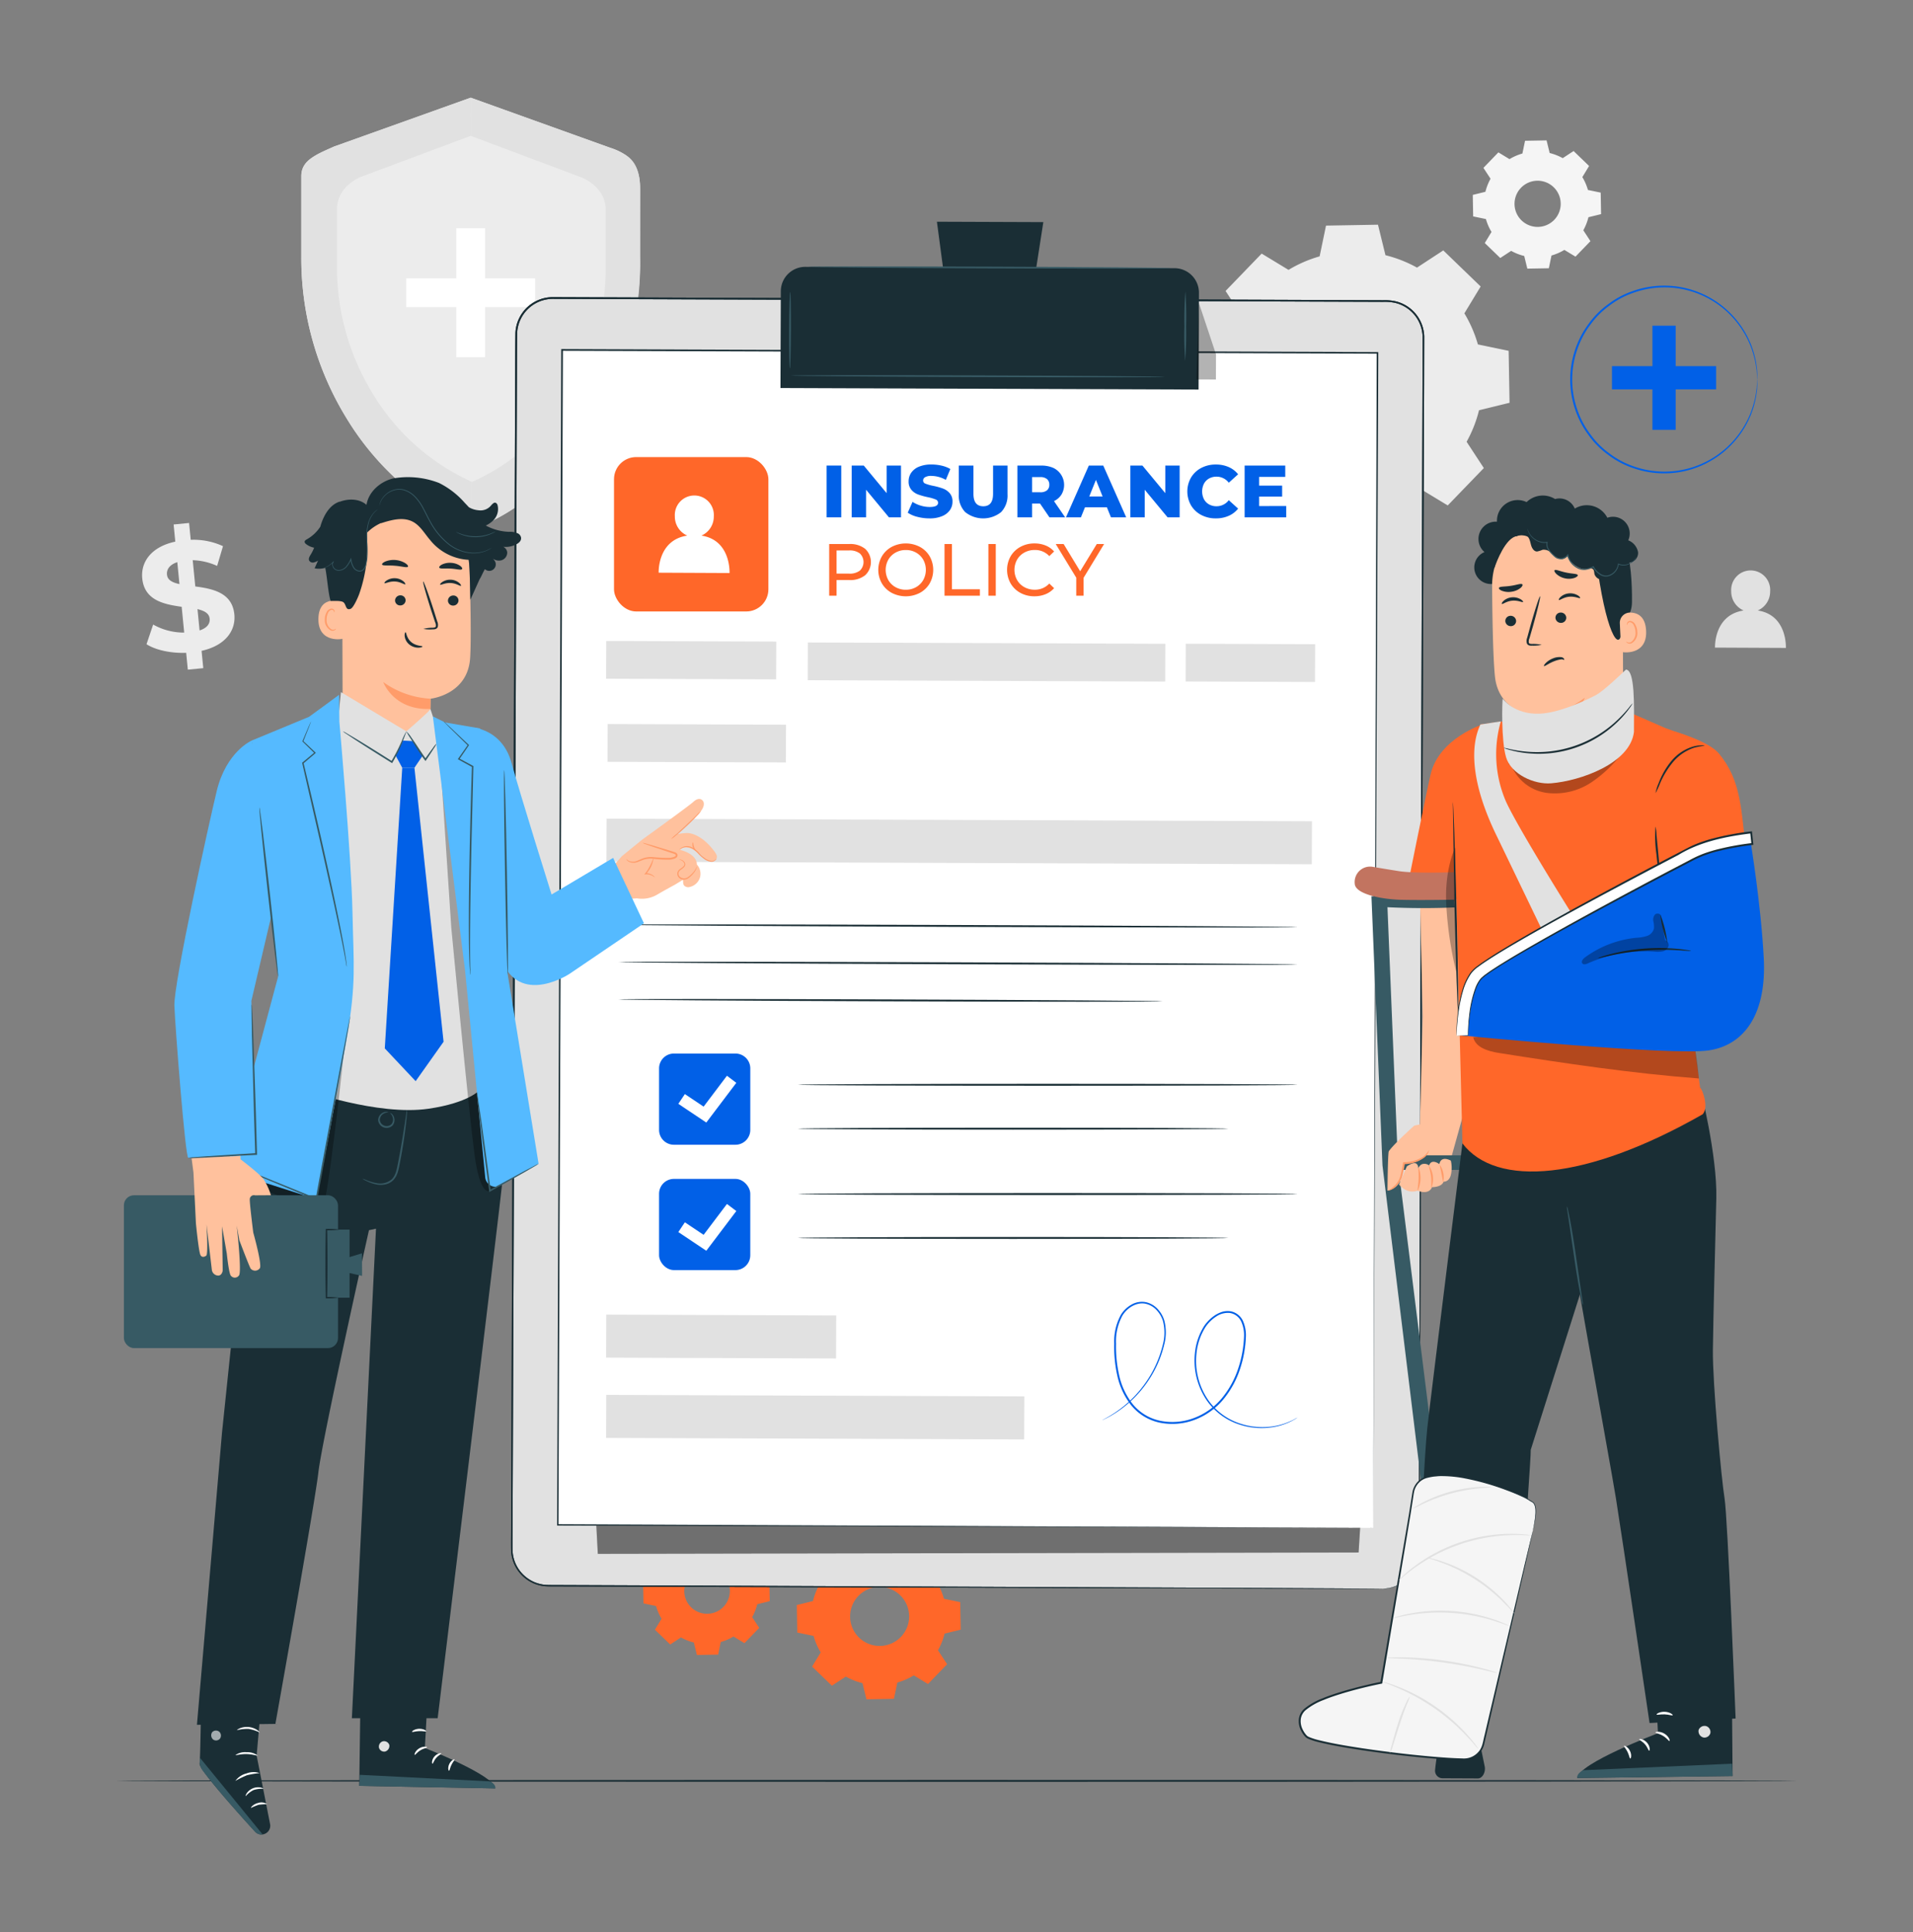 <svg xmlns="http://www.w3.org/2000/svg" id="Layer_1" data-name="Layer 1" viewBox="0 0 495 500"><rect x="0" y="0" width="495" height="500" fill="#808080" stroke="none"/><defs><style>.cls-1{fill:#e1e1e1;}.cls-2{fill:#ececec;}.cls-3{fill:#f5f5f5;}.cls-4{fill:#ff6729;}.cls-5{fill:#0160e7;}.cls-6{fill:#fff;}.cls-7{fill:#1a2e35;}.cls-8{opacity:0.3;}.cls-9{fill:#375a64;}.cls-10{fill:#ffc19d;}.cls-11{fill:#c27460;}.cls-12{fill:#ff9c6a;}.cls-13{opacity:0.6;}.cls-14{fill:#55baff;}</style></defs><title> Insurance</title><path class="cls-1" d="M454.836,157.981a5.371,5.371,0,0,0,3.2-4.971,5.05,5.05,0,1,0-10.079-.047,5.365,5.365,0,0,0,3.211,5.018c-7.756,1.169-7.4,9.6-7.4,9.6l18.341.085S462.525,159.143,454.836,157.981Z"></path><path class="cls-2" d="M52.158,168.418,52.6,172.9l-4,.39-.426-4.355c-3.98.146-7.9-.72-10.263-2.223l1.719-5.092a16.227,16.227,0,0,0,8.032,2.079l-.654-6.675c-4.542-.643-9.642-1.637-10.2-7.353-.414-4.236,2.307-8.174,8.55-9.51l-.434-4.437,4-.392.426,4.357a18.177,18.177,0,0,1,8.351,1.643l-1.516,5.112a16.458,16.458,0,0,0-6.319-1.48l.666,6.795c4.537.6,9.558,1.606,10.109,7.24C61.044,163.151,58.358,167.045,52.158,168.418Zm-5.724-17.273-.557-5.675c-2.071.687-2.8,1.929-2.668,3.248C43.347,150.116,44.62,150.759,46.434,151.145ZM54.25,160.1c-.137-1.4-1.37-2.044-3.147-2.477l.539,5.516C53.6,162.508,54.375,161.383,54.25,160.1Z"></path><path class="cls-2" d="M333.419,69.836a32.92,32.92,0,0,1,8.04-3.494l1.656-7.959,13.446-.235,1.935,7.894a32.912,32.912,0,0,1,8.158,3.209l6.8-4.454,9.674,9.341-4.212,6.947a32.905,32.905,0,0,1,3.494,8.041l7.958,1.656.236,13.446-7.9,1.936a32.936,32.936,0,0,1-3.209,8.157l4.454,6.8-9.34,9.674-6.948-4.212a32.91,32.91,0,0,1-8.041,3.494l-1.656,7.958-13.445.236-1.936-7.895a32.959,32.959,0,0,1-8.157-3.209l-6.8,4.454-9.675-9.341,4.213-6.947a32.914,32.914,0,0,1-3.5-8.041l-7.958-1.656-.235-13.445,7.894-1.936a32.984,32.984,0,0,1,3.21-8.158l-4.454-6.8,9.34-9.675,6.948,4.213Zm7.168,17.911a14.426,14.426,0,1,0,20.4-.358A14.427,14.427,0,0,0,340.587,87.747Z"></path><path class="cls-3" d="M390.6,41.175a13.642,13.642,0,0,1,3.33-1.447l.686-3.3,5.569-.1.8,3.27a13.623,13.623,0,0,1,3.379,1.329l2.814-1.845,4.007,3.869-1.744,2.877a13.632,13.632,0,0,1,1.447,3.331l3.3.685.1,5.569-3.269.8a13.694,13.694,0,0,1-1.329,3.378l1.844,2.815-3.868,4.007-2.878-1.745a13.6,13.6,0,0,1-3.33,1.447l-.686,3.3-5.569.1-.8-3.27a13.623,13.623,0,0,1-3.379-1.329L388.2,66.763l-4.007-3.869,1.744-2.877a13.642,13.642,0,0,1-1.447-3.33l-3.3-.686-.1-5.569,3.27-.8a13.679,13.679,0,0,1,1.329-3.378l-1.844-2.815,3.868-4.007,2.878,1.745Zm2.968,7.418a5.975,5.975,0,1,0,8.449-.148A5.975,5.975,0,0,0,393.565,48.593Z"></path><path class="cls-4" d="M175.781,400.281a13.416,13.416,0,0,1,3.288-1.429l.677-3.255,5.5-.1.792,3.228a13.451,13.451,0,0,1,3.336,1.313l2.779-1.822,3.956,3.82-1.722,2.841a13.487,13.487,0,0,1,1.429,3.288l3.254.678.1,5.5-3.228.792a13.5,13.5,0,0,1-1.312,3.336l1.821,2.779-3.82,3.956-2.841-1.722a13.451,13.451,0,0,1-3.288,1.428l-.677,3.255-5.5.1-.791-3.228a13.49,13.49,0,0,1-3.336-1.313l-2.779,1.822-3.957-3.82,1.723-2.841a13.487,13.487,0,0,1-1.429-3.288l-3.254-.678-.1-5.5,3.229-.792a13.487,13.487,0,0,1,1.312-3.336l-1.821-2.779,3.819-3.956,2.842,1.723Zm2.931,7.325a5.9,5.9,0,1,0,8.342-.147A5.9,5.9,0,0,0,178.712,407.606Z"></path><path class="cls-4" d="M218.32,403.508a17.418,17.418,0,0,1,4.256-1.85l.877-4.212,7.117-.125,1.024,4.178a17.47,17.47,0,0,1,4.318,1.7l3.6-2.358,5.121,4.945-2.23,3.677a17.435,17.435,0,0,1,1.85,4.256l4.212.877.125,7.117-4.179,1.024a17.408,17.408,0,0,1-1.7,4.318l2.358,3.6-4.944,5.121-3.677-2.23a17.425,17.425,0,0,1-4.257,1.85l-.876,4.212-7.117.125-1.024-4.179a17.477,17.477,0,0,1-4.319-1.7l-3.6,2.358-5.121-4.944,2.229-3.677a17.422,17.422,0,0,1-1.849-4.257l-4.212-.876-.125-7.117,4.178-1.025a17.464,17.464,0,0,1,1.7-4.317l-2.357-3.6,4.943-5.121,3.678,2.23Zm3.794,9.48a7.636,7.636,0,1,0,10.8-.19A7.636,7.636,0,0,0,222.114,412.988Z"></path><rect class="cls-5" x="427.574" y="84.28" width="6.013" height="26.946"></rect><rect class="cls-5" x="427.574" y="84.28" width="6.013" height="26.946" transform="translate(332.828 528.334) rotate(-90)"></rect><path class="cls-5" d="M454.725,98.207a2.337,2.337,0,0,1-.045-.389c-.02-.281-.048-.66-.083-1.142q-.024-.381-.054-.841c-.034-.308-.1-.641-.157-1a17.509,17.509,0,0,0-.509-2.48,22.966,22.966,0,0,0-2.676-6.37,23.882,23.882,0,0,0-28.683-10.176,21.927,21.927,0,0,0-6.033,3.249,21.834,21.834,0,0,0-5.039,5.063,23.1,23.1,0,0,0-3.406,6.567,23.627,23.627,0,0,0,0,15.042,23.08,23.08,0,0,0,3.407,6.569,21.791,21.791,0,0,0,5.039,5.065,21.951,21.951,0,0,0,6.034,3.249A23.939,23.939,0,0,0,451.2,110.432a23.022,23.022,0,0,0,2.676-6.369,17.636,17.636,0,0,0,.508-2.48c.056-.363.123-.7.157-1s.038-.587.054-.84c.035-.483.063-.861.083-1.142a2.341,2.341,0,0,1,.045-.39,2.143,2.143,0,0,1,.006.391l-.033,1.147c-.009.255-.02.537-.031.846s-.085.647-.134,1.013a17.014,17.014,0,0,1-.466,2.506,22.842,22.842,0,0,1-2.625,6.466,24.247,24.247,0,0,1-16.315,11.491,24.332,24.332,0,0,1-12.766-1.025,22.285,22.285,0,0,1-6.161-3.3,22.279,22.279,0,0,1-5.15-5.159,23.515,23.515,0,0,1-3.484-6.7,24.078,24.078,0,0,1,0-15.356,23.543,23.543,0,0,1,3.484-6.7A22.24,22.24,0,0,1,416.2,78.67a22.37,22.37,0,0,1,6.16-3.3,24.324,24.324,0,0,1,12.764-1.024,24.232,24.232,0,0,1,16.316,11.49,22.8,22.8,0,0,1,2.625,6.465,16.932,16.932,0,0,1,.467,2.507c.048.366.108.7.134,1.013s.022.591.031.846l.033,1.148A2.135,2.135,0,0,1,454.725,98.207Z"></path><path class="cls-2" d="M157.49,38.1l-35.7-12.82L86.439,37.925c-4.513,2.131-8.472,3.408-8.472,7.612V66.47a79.111,79.111,0,0,0,11.646,41.661,72.482,72.482,0,0,0,32.525,28.725c14.45-4.694,25.237-17.207,31.831-27.909a79.109,79.109,0,0,0,11.646-41.661V48.462C165.615,42.467,162.438,39.539,157.49,38.1Z"></path><path class="cls-1" d="M122.138,124.708A57.642,57.642,0,0,1,96.405,101.8a62.592,62.592,0,0,1-9.214-32.961V54.151c0-3.327,2.006-6.442,5.991-8.3l28.615-10.7-.006-9.872L86.439,37.925c-3.711,1.621-8.472,3.408-8.472,7.612V66.47a79.111,79.111,0,0,0,11.646,41.661,72.482,72.482,0,0,0,32.525,28.725Z"></path><path class="cls-1" d="M122.138,136.856a43.043,43.043,0,0,0,7.013-3.007,62.959,62.959,0,0,0,14.841-11.675A80,80,0,0,0,154.316,108.3a76.152,76.152,0,0,0,11.3-42.061l.021-17.283c-.021-8.606-4.435-9.24-8.146-10.862l-35.7-12.82.006,9.872,28.95,10.873c3.984,1.859,5.99,4.975,5.99,8.3V69.007a62.591,62.591,0,0,1-9.213,32.961c-5.217,8.467-12.949,17.2-25.386,22.74Z"></path><rect class="cls-6" x="118.067" y="59.065" width="7.447" height="33.372"></rect><rect class="cls-6" x="118.067" y="59.065" width="7.447" height="33.372" transform="translate(46.04 197.541) rotate(-90)"></rect><path class="cls-7" d="M465.038,460.841c0,.138-97.4.25-217.528.25-120.166,0-217.548-.112-217.548-.25s97.382-.25,217.548-.25C367.635,460.591,465.038,460.7,465.038,460.841Z"></path><path class="cls-1" d="M357.664,411.115l-215.794-.788a9.485,9.485,0,0,1-9.45-9.519l1.147-314.243a9.485,9.485,0,0,1,9.519-9.45L358.88,77.9a9.484,9.484,0,0,1,9.45,9.518l-1.147,314.244A9.485,9.485,0,0,1,357.664,411.115Z"></path><path class="cls-7" d="M357.664,411.115s.245-.02.727-.046a10.209,10.209,0,0,0,2.115-.4A9.813,9.813,0,0,0,363.614,409a9.512,9.512,0,0,0,2.861-3.912,9.02,9.02,0,0,0,.627-2.865c.057-1.034.019-2.136.034-3.285q.007-3.453.017-7.545c.014-5.453.03-11.744.048-18.826.086-28.333.211-69.325.365-119.977.084-25.327.176-53.069.275-82.851q.077-22.337.157-46.156.041-11.9.083-24.137.013-6.114.028-12.311a9.24,9.24,0,0,0-7.177-8.775,13.09,13.09,0,0,0-3.079-.246L354.7,78.1l-6.336-.022-12.786-.045-26.01-.092-53.645-.19-112.81-.407a9.258,9.258,0,0,0-9.293,8.767c-.064,4.779-.048,9.583-.076,14.35q-.053,14.314-.1,28.435-.105,28.235-.207,55.594c-.137,36.448-.27,71.605-.4,105.1s-.252,65.315-.368,95.1q-.021,5.585-.043,11.073c0,1.825-.035,3.659,0,5.455a9.215,9.215,0,0,0,1.665,4.961,9.415,9.415,0,0,0,4.041,3.259,10.017,10.017,0,0,0,2.52.654c.859.079,1.747.065,2.628.069l10.473.042,39.755.16,119.97.51,32.617.161,8.482.054c1.911.014,2.89.034,2.89.034s-.979.011-2.89.012l-8.482-.008-32.618-.077-119.97-.365-39.756-.131-10.472-.034c-.88,0-1.762.012-2.667-.07a10.351,10.351,0,0,1-2.619-.678,9.779,9.779,0,0,1-4.2-3.383,9.592,9.592,0,0,1-1.734-5.156c-.035-1.828,0-3.638,0-5.47q.018-5.488.037-11.073c.1-29.784.211-61.609.326-95.1s.242-68.648.37-105.1q.1-27.336.2-55.594.051-14.117.1-28.435c.028-4.776.01-9.549.076-14.372a9.711,9.711,0,0,1,9.748-9.2l112.809.417,53.646.2,26.009.1,12.786.049,6.337.024,3.154.012a13.441,13.441,0,0,1,3.171.259,9.656,9.656,0,0,1,7.5,9.171q-.017,6.2-.032,12.324-.048,12.235-.094,24.137-.091,23.8-.179,46.155c-.119,29.782-.23,57.524-.33,82.851-.216,50.652-.39,91.644-.51,119.977-.034,7.082-.064,13.373-.09,18.826q-.021,4.089-.038,7.544c-.019,1.152.016,2.245-.046,3.292a9.126,9.126,0,0,1-.643,2.892,9.6,9.6,0,0,1-2.9,3.932,9.768,9.768,0,0,1-3.138,1.662,9.943,9.943,0,0,1-2.127.381C357.909,411.111,357.664,411.115,357.664,411.115Z"></path><g class="cls-8"><polygon points="154.687 402.098 351.548 401.741 353.942 363.714 347.995 340.754 153.013 370.492 154.687 402.098"></polygon></g><path class="cls-7" d="M357.664,411.115s.245-.02.727-.046a10.209,10.209,0,0,0,2.115-.4A9.813,9.813,0,0,0,363.614,409a9.512,9.512,0,0,0,2.861-3.912,9.02,9.02,0,0,0,.627-2.865c.057-1.034.019-2.136.034-3.285q.007-3.453.017-7.545c.014-5.453.03-11.744.048-18.826.086-28.333.211-69.325.365-119.977.084-25.327.176-53.069.275-82.851q.077-22.337.157-46.156.041-11.9.083-24.137.013-6.114.028-12.311a9.24,9.24,0,0,0-7.177-8.775,13.09,13.09,0,0,0-3.079-.246L354.7,78.1l-6.336-.022-12.786-.045-26.01-.092-53.645-.19-112.81-.407a9.258,9.258,0,0,0-9.293,8.767c-.064,4.779-.048,9.583-.076,14.35q-.053,14.314-.1,28.435-.105,28.235-.207,55.594c-.137,36.448-.27,71.605-.4,105.1s-.252,65.315-.368,95.1q-.021,5.585-.043,11.073c0,1.825-.035,3.659,0,5.455a9.215,9.215,0,0,0,1.665,4.961,9.415,9.415,0,0,0,4.041,3.259,10.017,10.017,0,0,0,2.52.654c.859.079,1.747.065,2.628.069l10.473.042,39.755.16,119.97.51,32.617.161,8.482.054c1.911.014,2.89.034,2.89.034s-.979.011-2.89.012l-8.482-.008-32.618-.077-119.97-.365-39.756-.131-10.472-.034c-.88,0-1.762.012-2.667-.07a10.351,10.351,0,0,1-2.619-.678,9.779,9.779,0,0,1-4.2-3.383,9.592,9.592,0,0,1-1.734-5.156c-.035-1.828,0-3.638,0-5.47q.018-5.488.037-11.073c.1-29.784.211-61.609.326-95.1s.242-68.648.37-105.1q.1-27.336.2-55.594.051-14.117.1-28.435c.028-4.776.01-9.549.076-14.372a9.711,9.711,0,0,1,9.748-9.2l112.809.417,53.646.2,26.009.1,12.786.049,6.337.024,3.154.012a13.441,13.441,0,0,1,3.171.259,9.656,9.656,0,0,1,7.5,9.171q-.017,6.2-.032,12.324-.048,12.235-.094,24.137-.091,23.8-.179,46.155c-.119,29.782-.23,57.524-.33,82.851-.216,50.652-.39,91.644-.51,119.977-.034,7.082-.064,13.373-.09,18.826q-.021,4.089-.038,7.544c-.019,1.152.016,2.245-.046,3.292a9.126,9.126,0,0,1-.643,2.892,9.6,9.6,0,0,1-2.9,3.932,9.768,9.768,0,0,1-3.138,1.662,9.943,9.943,0,0,1-2.127.381C357.909,411.111,357.664,411.115,357.664,411.115Z"></path><g class="cls-8"><polygon points="154.687 402.098 351.548 401.741 353.942 363.714 347.995 340.754 153.013 370.492 154.687 402.098"></polygon></g><rect class="cls-6" x="98.352" y="137.46" width="304.055" height="210.998" transform="translate(6.508 492.45) rotate(-89.791)"></rect><path class="cls-7" d="M355.323,395.371c0-1.752.374-124.613.913-304.054l.2.2-210.973-.751h-.024l.216-.215c-.432,114.182-.832,219.673-1.151,304.053l-.173-.174,211,.944-211-.6h-.173V394.6c.3-84.38.667-189.872,1.068-304.053v-.216h.24l210.972.789h.2v.2C355.858,270.758,355.331,393.62,355.323,395.371Z"></path><rect class="cls-1" x="157.221" y="187.447" width="46.148" height="9.772" transform="translate(0.703 -0.657) rotate(0.209)"></rect><rect class="cls-1" x="209.016" y="166.425" width="92.499" height="9.772" transform="translate(0.627 -0.93) rotate(0.209)"></rect><rect class="cls-1" x="156.851" y="165.945" width="44.003" height="9.772" transform="translate(0.624 -0.651) rotate(0.209)"></rect><rect class="cls-1" x="306.805" y="166.642" width="33.473" height="9.772" transform="translate(0.628 -1.18) rotate(0.209)"></rect><rect class="cls-1" x="156.855" y="340.3" width="59.501" height="11.13" transform="translate(1.264 -0.679) rotate(0.209)"></rect><rect class="cls-1" x="156.854" y="361.159" width="108.175" height="11.13" transform="translate(1.339 -0.767) rotate(0.209)"></rect><rect class="cls-1" x="156.927" y="212.187" width="182.531" height="11.13" transform="translate(0.796 -0.904) rotate(0.209)"></rect><path class="cls-7" d="M335.821,239.937c0,.136-39.332.1-87.838-.076-48.524-.177-87.846-.43-87.846-.565s39.324-.1,87.847.076C296.491,239.549,335.822,239.8,335.821,239.937Z"></path><path class="cls-7" d="M335.786,249.6c0,.135-39.332.1-87.839-.076-48.523-.177-87.846-.43-87.845-.565s39.324-.1,87.847.076C296.456,249.211,335.787,249.464,335.786,249.6Z"></path><path class="cls-7" d="M300.859,259.133c0,.135-31.521.129-70.394-.013s-70.4-.366-70.4-.5,31.514-.13,70.4.012S300.86,259,300.859,259.133Z"></path><path class="cls-7" d="M208.331,69.229h95.538a6.325,6.325,0,0,1,6.325,6.325v25.054a0,0,0,0,1,0,0H202.006a0,0,0,0,1,0,0V75.554A6.325,6.325,0,0,1,208.331,69.229Z" transform="translate(0.312 -0.934) rotate(0.209)"></path><polygon class="cls-7" points="269.968 57.478 242.433 57.377 245.565 80.991 266.306 81.067 269.968 57.478"></polygon><path class="cls-9" d="M303.3,69.4c0,.125-21.109.15-47.142.055s-47.146-.274-47.145-.4,21.1-.149,47.147-.054S303.3,69.275,303.3,69.4Z"></path><path class="cls-9" d="M204.389,95.357c-.126,0-.211-4.44-.191-9.914s.138-9.913.263-9.913.211,4.439.191,9.915S204.514,95.357,204.389,95.357Z"></path><path class="cls-9" d="M306.662,93.382a88.93,88.93,0,0,1-.194-9,89.127,89.127,0,0,1,.26-9,89.637,89.637,0,0,1,.194,9A89.47,89.47,0,0,1,306.662,93.382Z"></path><path class="cls-9" d="M301.429,97.537c0,.125-21.669.148-48.391.051s-48.4-.279-48.4-.4,21.664-.148,48.4-.051S301.429,97.412,301.429,97.537Z"></path><g class="cls-8"><polygon points="310.219 78.406 314.648 91.701 314.624 98.207 309.575 98.189 310.219 78.406"></polygon></g><path class="cls-7" d="M335.786,280.711c0,.138-28.959.25-64.673.25s-64.679-.112-64.679-.25,28.953-.25,64.679-.25S335.786,280.573,335.786,280.711Z"></path><path class="cls-7" d="M317.828,292.071c0,.138-24.939.25-55.694.25s-55.7-.112-55.7-.25,24.933-.25,55.7-.25S317.828,291.933,317.828,292.071Z"></path><path class="cls-7" d="M335.786,308.986c0,.138-28.959.25-64.673.25s-64.679-.112-64.679-.25,28.953-.251,64.679-.251S335.786,308.847,335.786,308.986Z"></path><path class="cls-7" d="M317.828,320.345c0,.139-24.939.251-55.694.251s-55.7-.112-55.7-.251,24.933-.25,55.7-.25S317.828,320.207,317.828,320.345Z"></path><path class="cls-5" d="M335.786,366.8a13.205,13.205,0,0,1-1.551.922,16.432,16.432,0,0,1-4.922,1.59,18.4,18.4,0,0,1-3.747.2,17.451,17.451,0,0,1-4.4-.748,16.408,16.408,0,0,1-8.771-6.188,18.271,18.271,0,0,1-3.185-12.582,15.922,15.922,0,0,1,2.422-6.94,10.184,10.184,0,0,1,2.779-2.72,7.912,7.912,0,0,1,1.819-.856,5.112,5.112,0,0,1,2.052-.175,4.4,4.4,0,0,1,3.291,2.422,9.007,9.007,0,0,1,.806,4.118,29.794,29.794,0,0,1-1.514,8.414,24.153,24.153,0,0,1-4.235,7.771,17.74,17.74,0,0,1-7.368,5.33,16.3,16.3,0,0,1-9.056.808,12.929,12.929,0,0,1-7.528-4.553,18.834,18.834,0,0,1-3.592-7.747,33.929,33.929,0,0,1-.776-8.154,14.329,14.329,0,0,1,1.779-7.573,7.622,7.622,0,0,1,2.772-2.578,5.429,5.429,0,0,1,3.622-.588,5.835,5.835,0,0,1,3.072,1.774,7.55,7.55,0,0,1,1.711,2.953,12.308,12.308,0,0,1-.042,6.325,28.767,28.767,0,0,1-4.506,9.85,29.437,29.437,0,0,1-5.6,5.972,28.336,28.336,0,0,1-4.3,2.875c-.519.285-.934.464-1.2.6s-.42.185-.42.185.131-.086.4-.23.67-.344,1.179-.642a30.291,30.291,0,0,0,4.23-2.937,29.748,29.748,0,0,0,5.493-5.983,28.657,28.657,0,0,0,4.39-9.768,11.965,11.965,0,0,0,.018-6.133,7.14,7.14,0,0,0-1.633-2.789,5.437,5.437,0,0,0-2.862-1.645c-2.266-.466-4.648.959-5.943,3a13.922,13.922,0,0,0-1.688,7.342,33.5,33.5,0,0,0,.781,8.038,18.384,18.384,0,0,0,3.5,7.544,12.443,12.443,0,0,0,7.251,4.377,15.806,15.806,0,0,0,8.778-.789,17.255,17.255,0,0,0,7.163-5.181A23.706,23.706,0,0,0,320.4,354.1a29.4,29.4,0,0,0,1.5-8.262,8.561,8.561,0,0,0-.746-3.9,3.93,3.93,0,0,0-2.936-2.179,5.392,5.392,0,0,0-3.564.953,9.766,9.766,0,0,0-2.662,2.592,15.55,15.55,0,0,0-2.371,6.738,17.924,17.924,0,0,0,3.062,12.329,16.156,16.156,0,0,0,8.563,6.125,17.352,17.352,0,0,0,4.332.777,18.409,18.409,0,0,0,3.7-.15,16.979,16.979,0,0,0,4.907-1.489c.544-.228.914-.491,1.187-.623S335.786,366.8,335.786,366.8Z"></path><path class="cls-5" d="M213.891,120.473h3.792v13.4h-3.792Z"></path><path class="cls-5" d="M233.137,120.473v13.4h-3.122l-5.917-7.143v7.143h-3.715v-13.4H223.5l5.918,7.143v-7.143Z"></path><path class="cls-5" d="M237.37,133.744a7.737,7.737,0,0,1-2.49-1.072l1.245-2.8a8.052,8.052,0,0,0,2.087.958,7.97,7.97,0,0,0,2.337.363q2.182,0,2.183-1.091a.9.9,0,0,0-.623-.852,11.393,11.393,0,0,0-2-.585,18.936,18.936,0,0,1-2.528-.7,4.25,4.25,0,0,1-1.743-1.2,3.232,3.232,0,0,1-.727-2.221,3.846,3.846,0,0,1,.67-2.212,4.488,4.488,0,0,1,2-1.561,8.231,8.231,0,0,1,3.265-.574,11.5,11.5,0,0,1,2.6.3,7.984,7.984,0,0,1,2.26.871l-1.168,2.815a7.812,7.812,0,0,0-3.715-1.034,3.122,3.122,0,0,0-1.648.335,1.007,1.007,0,0,0-.517.871.864.864,0,0,0,.613.805,11,11,0,0,0,1.973.555,18.462,18.462,0,0,1,2.537.7,4.387,4.387,0,0,1,1.743,1.187,3.176,3.176,0,0,1,.737,2.212A3.765,3.765,0,0,1,245.8,132a4.56,4.56,0,0,1-2.011,1.561,8.124,8.124,0,0,1-3.256.585A12.347,12.347,0,0,1,237.37,133.744Z"></path><path class="cls-5" d="M249.75,132.519a6.179,6.179,0,0,1-1.657-4.616v-7.43h3.792v7.315q0,3.217,2.547,3.218,2.528,0,2.529-3.218v-7.315H260.7v7.43a6.179,6.179,0,0,1-1.657,4.616,7.438,7.438,0,0,1-9.288,0Z"></path><path class="cls-5" d="M269.121,130.316h-2.068v3.562h-3.792v-13.4h6.128a7.65,7.65,0,0,1,3.16.6,4.875,4.875,0,0,1,2.116,6.894,4.588,4.588,0,0,1-1.944,1.695l2.892,4.213h-4.059Zm1.8-6.339a2.618,2.618,0,0,0-1.762-.517h-2.106v3.926h2.106a2.65,2.65,0,0,0,1.762-.507,1.8,1.8,0,0,0,.594-1.446A1.829,1.829,0,0,0,270.921,123.977Z"></path><path class="cls-5" d="M286.414,131.274h-5.669l-1.053,2.6h-3.869l5.918-13.4h3.734l5.937,13.4h-3.945Zm-1.111-2.8-1.723-4.29-1.724,4.29Z"></path><path class="cls-5" d="M305.239,120.473v13.4h-3.122l-5.917-7.143v7.143h-3.716v-13.4h3.122l5.918,7.143v-7.143Z"></path><path class="cls-5" d="M310.821,133.256a6.657,6.657,0,0,1-2.633-2.48,7.245,7.245,0,0,1,0-7.2,6.664,6.664,0,0,1,2.633-2.48,7.942,7.942,0,0,1,3.783-.89,8.125,8.125,0,0,1,3.313.651,6.374,6.374,0,0,1,2.451,1.877l-2.413,2.183a3.968,3.968,0,0,0-3.16-1.57,3.9,3.9,0,0,0-1.944.478,3.328,3.328,0,0,0-1.321,1.35,4.5,4.5,0,0,0,0,4,3.322,3.322,0,0,0,1.321,1.35,3.9,3.9,0,0,0,1.944.479,3.971,3.971,0,0,0,3.16-1.57l2.413,2.183a6.371,6.371,0,0,1-2.451,1.876,8.125,8.125,0,0,1-3.313.652A7.931,7.931,0,0,1,310.821,133.256Z"></path><path class="cls-5" d="M332.815,130.949v2.929H322.053v-13.4h10.514v2.93h-6.76v2.26h5.955V128.5h-5.955v2.452Z"></path><path class="cls-4" d="M223.862,142.02a4.671,4.671,0,0,1,0,6.841,6.2,6.2,0,0,1-4.089,1.241h-3.306v4.051h-1.91V140.778h5.216A6.2,6.2,0,0,1,223.862,142.02Zm-1.376,5.647a3.073,3.073,0,0,0,0-4.453,4.313,4.313,0,0,0-2.771-.774h-3.248v6h3.248A4.319,4.319,0,0,0,222.486,147.667Z"></path><path class="cls-4" d="M230.74,153.418a6.571,6.571,0,0,1-2.551-2.456,7.064,7.064,0,0,1,0-6.993,6.568,6.568,0,0,1,2.551-2.455,7.9,7.9,0,0,1,7.28,0,6.521,6.521,0,0,1,2.541,2.446,7.161,7.161,0,0,1,0,7.012,6.528,6.528,0,0,1-2.541,2.446,7.9,7.9,0,0,1-7.28,0Zm6.3-1.481a4.911,4.911,0,0,0,1.853-1.844,5.43,5.43,0,0,0,0-5.255A4.909,4.909,0,0,0,237.036,143a5.253,5.253,0,0,0-2.646-.669,5.36,5.36,0,0,0-2.666.669,4.868,4.868,0,0,0-1.872,1.843,5.43,5.43,0,0,0,0,5.255,4.87,4.87,0,0,0,1.872,1.844,5.36,5.36,0,0,0,2.666.669A5.253,5.253,0,0,0,237.036,151.937Z"></path><path class="cls-4" d="M244.4,140.778h1.911v11.713h7.242v1.662H244.4Z"></path><path class="cls-4" d="M255.751,140.778h1.911v13.375h-1.911Z"></path><path class="cls-4" d="M264.034,153.418a6.537,6.537,0,0,1-2.532-2.446,7.161,7.161,0,0,1,0-7.012,6.514,6.514,0,0,1,2.541-2.446,7.443,7.443,0,0,1,3.63-.889,7.593,7.593,0,0,1,2.867.526,5.854,5.854,0,0,1,2.215,1.557l-1.242,1.2a4.982,4.982,0,0,0-3.764-1.586,5.453,5.453,0,0,0-2.694.669,4.851,4.851,0,0,0-1.881,1.843,5.423,5.423,0,0,0,0,5.255,4.853,4.853,0,0,0,1.881,1.844,5.453,5.453,0,0,0,2.694.669,4.994,4.994,0,0,0,3.764-1.6l1.242,1.2a5.929,5.929,0,0,1-2.226,1.566,7.52,7.52,0,0,1-2.875.535A7.384,7.384,0,0,1,264.034,153.418Z"></path><path class="cls-4" d="M280.379,149.529v4.624h-1.892v-4.662l-5.311-8.713h2.044l4.28,7.051,4.3-7.051h1.892Z"></path><rect class="cls-4" x="158.878" y="118.281" width="39.948" height="39.948" rx="5.735"></rect><path class="cls-6" d="M181.5,138.6a5.375,5.375,0,0,0,3.2-4.972,5.051,5.051,0,1,0-10.08-.047,5.368,5.368,0,0,0,3.212,5.019c-7.756,1.168-7.4,9.6-7.4,9.6l18.34.084S189.189,139.76,181.5,138.6Z"></path><path class="cls-5" d="M174.38,272.629H190.3a3.842,3.842,0,0,1,3.842,3.842v15.916a3.843,3.843,0,0,1-3.843,3.843H174.38a3.842,3.842,0,0,1-3.842-3.842V276.471A3.842,3.842,0,0,1,174.38,272.629Z"></path><rect class="cls-5" x="170.537" y="305.066" width="23.601" height="23.601" rx="3.842"></rect><polygon class="cls-6" points="182.759 290.484 175.523 285.644 177.212 283.119 182.064 286.365 188.101 278.376 190.524 280.207 182.759 290.484"></polygon><polygon class="cls-6" points="182.759 323.663 175.523 318.823 177.212 316.298 182.064 319.543 188.101 311.554 190.524 313.386 182.759 323.663"></polygon><polyline class="cls-10" points="375.63 299.159 379.254 286.148 382.081 264.204 382.081 229.152 383.908 212.848 367.073 217.581 368.14 263.001 367.404 290.98 368.811 299.09 375.248 299.255"></polyline><path class="cls-4" d="M370.2,200.305c2.26-9.4,13.7-12.943,13.7-12.943l-.543,19.352-3.981,20.869-2.81,5.7-12.957-.965S369.171,204.6,370.2,200.305Z"></path><polygon class="cls-9" points="374.398 438.038 357.724 301.575 354.87 231.951 358.891 231.786 361.743 301.325 378.761 437.804 374.398 438.038"></polygon><polygon class="cls-9" points="382.132 438.091 378.108 437.985 392.218 300.877 388.181 231.396 392.198 231.163 396.246 300.813 396.244 300.898 382.132 438.091"></polygon><path class="cls-7" d="M373.165,444.98c-.254,2.856-1.6,10.174-1.841,13.228a1.964,1.964,0,0,0,2.077,1.968l9,.04c1.236,0,2.133-1.75,1.74-3.276l-2.426-11.824"></path><path class="cls-9" d="M368.314,234.99c-4.374,0-8.756-.147-13.1-.44l.271-4.016a191.2,191.2,0,0,0,20.746.267l.168,4.02Q372.372,234.991,368.314,234.99Z"></path><path class="cls-11" d="M361.835,225.406c-.223-.037-3.644-.572-6.5-1.072a4,4,0,0,0-4.787,4.358c.143,2.715,7.073,4.035,12,4.154,5.5.132,13.766-.035,13.766-.035l0-7.106S366.042,226.093,361.835,225.406Z"></path><path class="cls-9" d="M360.553,302.746h30.689c3.353,0,3.358-3.773,0-3.773H360.553c-3.352,0-3.358,3.773,0,3.773Z"></path><path class="cls-10" d="M361.993,306.5s1.974,2.647,4.813,1.605c0,0,2.84,1.278,3.739-.9,0,0,2.508.048,2.981-1.42,0,0,1.42.143,1.893-1.751a8.282,8.282,0,0,0,0-3.691s-2.508-1.467-2.981.9c0,0-1.988-1.561-2.65.332a1.976,1.976,0,0,0-1.562-.379c-.994.142-1.373,1.467-1.373,1.467a1.283,1.283,0,0,0-.331-1.514c-.757-.616-2.5.692-2.5.692Z"></path><path class="cls-10" d="M365.965,291.274s-5.2,4.633-6.6,6.634c-.265.378-.351,10.2-.351,10.2a4.34,4.34,0,0,0,3.337-2.673A24.165,24.165,0,0,0,363.357,301s4.979.474,6.639-3.794a14.365,14.365,0,0,0,1.186-7Z"></path><path class="cls-12" d="M369.751,297.608c.032.01-.021.217-.152.6a3.766,3.766,0,0,1-1.042,1.331,9.078,9.078,0,0,1-5.267,1.709l.242-.2c-.027.142-.056.294-.084.448a24.588,24.588,0,0,1-.7,3.145,5.85,5.85,0,0,1-1.453,2.24,3.959,3.959,0,0,1-2.085,1.235,11.6,11.6,0,0,0,1.832-1.481,5.905,5.905,0,0,0,1.272-2.148,30.807,30.807,0,0,0,.64-3.084l.085-.447.037-.2.2-.009a9.559,9.559,0,0,0,5.062-1.481A5.583,5.583,0,0,0,369.751,297.608Z"></path><path class="cls-12" d="M367.081,302.071a7.925,7.925,0,0,1-.233,6.04c-.14-.041.157-1.364.215-3.017S366.938,302.1,367.081,302.071Z"></path><path class="cls-12" d="M369.751,301.661a6.1,6.1,0,0,1,.641,5.709c-.145-.032.081-1.315-.1-2.879C370.122,302.925,369.617,301.724,369.751,301.661Z"></path><path class="cls-12" d="M372.512,301.373a5.547,5.547,0,0,1,.9,4.6,142.274,142.274,0,0,0-.9-4.6Z"></path><path class="cls-7" d="M379.8,284.724s-9.758,78-10.484,84.873c-.8,7.552-1.779,30.626-1.779,30.626h26.91s1.76-24.215,1.636-25.032l16.69-52.711-7.189-38.6Z"></path><path class="cls-3" d="M396.632,396.135c1.8-7.708-.114-7.3-.8-7.869-1.683-1.391-18.5-8.418-26.766-5.966a4.908,4.908,0,0,0-3.407,3.97l-.947,6.03c-.08.631-7.28,43.148-7.28,43.148s-16.514,3.192-20.1,7.226c-2.076,2.338-.626,5.361.679,6.677,2.082,2.1,30.007,5.772,40.742,5.924a5.125,5.125,0,0,0,5.076-3.973C386.732,438.761,395.041,402.935,396.632,396.135Z"></path><path class="cls-7" d="M396.632,396.135s-.028.2-.107.574c-.085.395-.206.95-.362,1.672l-1.442,6.419-5.391,23.584c-1.146,4.979-2.4,10.43-3.746,16.281q-.507,2.194-1.029,4.463-.264,1.134-.531,2.287a5.335,5.335,0,0,1-1.116,2.192,5.414,5.414,0,0,1-4.5,1.885c-1.651-.033-3.319-.126-5-.241-6.744-.484-13.794-1.294-21.069-2.367-3.635-.559-7.333-1.145-11.04-2.048a17.41,17.41,0,0,1-2.763-.878,2.846,2.846,0,0,1-.68-.42,5.875,5.875,0,0,1-.5-.567,7.054,7.054,0,0,1-.768-1.279,5.233,5.233,0,0,1-.492-2.955,4.2,4.2,0,0,1,1.48-2.622,17.06,17.06,0,0,1,4.727-2.666c1.653-.688,3.343-1.226,5.022-1.746,3.37-1.008,6.73-1.825,10.06-2.5l-.195.2c2.187-12.9,4.241-25.008,6.092-35.921q.692-4.092,1.345-7.953.306-1.932.6-3.8c.107-.629.181-1.231.311-1.866a5.264,5.264,0,0,1,.765-1.743,4.877,4.877,0,0,1,2.99-2.057,14.871,14.871,0,0,1,1.735-.323c.579-.038,1.152-.117,1.72-.118a31.91,31.91,0,0,1,6.451.653,64.963,64.963,0,0,1,10.613,3.091q2.275.857,4.156,1.755a13.211,13.211,0,0,1,1.752.957,7.441,7.441,0,0,0,.781.469,1.738,1.738,0,0,1,.617.665,3.753,3.753,0,0,1,.331,1.589,10.175,10.175,0,0,1-.062,1.409,21.522,21.522,0,0,1-.341,2.171c-.24,1.161-.415,1.754-.415,1.754s.018-.154.075-.451.161-.735.252-1.319.225-1.305.3-2.167a10.255,10.255,0,0,0,.041-1.39,3.642,3.642,0,0,0-.331-1.514,1.557,1.557,0,0,0-.561-.591,7.768,7.768,0,0,1-.8-.469,13.214,13.214,0,0,0-1.729-.92c-1.248-.582-2.636-1.155-4.152-1.713a65.642,65.642,0,0,0-10.585-3.011,31.828,31.828,0,0,0-6.384-.616c-.558,0-1.116.085-1.683.123a14.85,14.85,0,0,0-1.684.32,4.5,4.5,0,0,0-2.769,1.917,4.875,4.875,0,0,0-.7,1.617c-.117.58-.2,1.221-.3,1.837q-.289,1.87-.59,3.8-.642,3.859-1.322,7.957c-1.833,10.919-3.867,23.035-6.033,35.94l-.028.167-.168.034c-3.307.67-6.663,1.488-10.01,2.491-1.667.517-3.347,1.052-4.977,1.732a16.621,16.621,0,0,0-4.575,2.569,3.7,3.7,0,0,0-1.327,2.329,4.737,4.737,0,0,0,.452,2.673,6.553,6.553,0,0,0,.711,1.185,5.421,5.421,0,0,0,.448.515,2.529,2.529,0,0,0,.54.323,17.044,17.044,0,0,0,2.675.848c3.669.9,7.366,1.485,10.99,2.045,7.261,1.077,14.3,1.9,21.029,2.392,1.681.119,3.343.214,4.982.25a4.96,4.96,0,0,0,4.157-1.719c1.06-1.149,1.164-2.792,1.566-4.291q.53-2.267,1.041-4.46l3.807-16.267c2.338-9.929,4.232-17.97,5.546-23.549.662-2.763,1.178-4.916,1.532-6.4.178-.717.314-1.269.411-1.661C396.571,396.324,396.632,396.135,396.632,396.135Z"></path><path class="cls-1" d="M396.087,397.29a8.333,8.333,0,0,1-1.467-.018c-.47-.028-1.045-.054-1.713-.043s-1.428-.027-2.267.033a45.207,45.207,0,0,0-5.859.605,44.785,44.785,0,0,0-13.6,4.644,45.345,45.345,0,0,0-5,3.108c-.7.466-1.281.956-1.812,1.361s-.974.772-1.328,1.082a8.316,8.316,0,0,1-1.15.911,8.217,8.217,0,0,1,1.02-1.056,16.837,16.837,0,0,1,1.28-1.153c.518-.428,1.089-.942,1.781-1.43a41.013,41.013,0,0,1,5-3.228,42.448,42.448,0,0,1,13.739-4.694,40.858,40.858,0,0,1,5.925-.5c.847-.037,1.612.02,2.284.042a16.973,16.973,0,0,1,1.718.128A8.156,8.156,0,0,1,396.087,397.29Z"></path><path class="cls-1" d="M391.825,417.5c-.068.055-1.03-1.128-2.765-2.86A44.4,44.4,0,0,0,373.074,404.4c-2.3-.853-3.776-1.232-3.754-1.317a4.5,4.5,0,0,1,1.058.184,28.056,28.056,0,0,1,2.813.8,39.347,39.347,0,0,1,16.123,10.331,28.255,28.255,0,0,1,1.9,2.223A4.437,4.437,0,0,1,391.825,417.5Z"></path><path class="cls-1" d="M390.42,420.706c-.035.083-1.612-.6-4.254-1.4a47.125,47.125,0,0,0-21.314-1.4c-2.724.447-4.376.915-4.4.827a5.587,5.587,0,0,1,1.14-.4,31.113,31.113,0,0,1,3.2-.775,42.585,42.585,0,0,1,21.483,1.414,31.1,31.1,0,0,1,3.07,1.188A5.567,5.567,0,0,1,390.42,420.706Z"></path><path class="cls-1" d="M387.366,432.894a5.141,5.141,0,0,1-1.127-.212l-3.032-.7c-2.562-.578-6.121-1.287-10.089-1.827s-7.59-.8-10.213-.924l-3.11-.13a5.014,5.014,0,0,1-1.142-.1,5.092,5.092,0,0,1,1.143-.1c.736-.034,1.8-.046,3.12-.028a87.7,87.7,0,0,1,20.374,2.76c1.275.333,2.3.629,3,.858A5.016,5.016,0,0,1,387.366,432.894Z"></path><path class="cls-1" d="M382.546,452.6a5.776,5.776,0,0,1-.829-.891c-.5-.6-1.251-1.441-2.206-2.454a53.04,53.04,0,0,0-17.685-12.386c-1.278-.551-2.328-.969-3.061-1.235a5.7,5.7,0,0,1-1.12-.475,5.7,5.7,0,0,1,1.183.29c.755.211,1.829.58,3.134,1.093a47.349,47.349,0,0,1,17.81,12.474c.928,1.051,1.642,1.934,2.1,2.572A5.576,5.576,0,0,1,382.546,452.6Z"></path><path class="cls-1" d="M359.669,453.691a10.548,10.548,0,0,1,.485-2.241c.361-1.366.88-3.247,1.534-5.306a41.188,41.188,0,0,1,1.992-5.169,8.681,8.681,0,0,1,1.132-2,13.191,13.191,0,0,1-.808,2.141c-.532,1.3-1.186,3.131-1.839,5.179l-1.672,5.255A10.318,10.318,0,0,1,359.669,453.691Z"></path><path class="cls-1" d="M385.907,384.84c0,.081-1.192.109-3.1.3a43.687,43.687,0,0,0-14.373,3.923c-1.739.809-2.78,1.391-2.821,1.321-.018-.03.224-.206.678-.5s1.13-.69,1.987-1.139a36.07,36.07,0,0,1,14.5-3.958c.966-.049,1.75-.056,2.29-.029A2.777,2.777,0,0,1,385.907,384.84Z"></path><path class="cls-7" d="M386.661,151.037a4.3,4.3,0,0,1-2.542-8.175,4.475,4.475,0,0,1,3.231-7.856,5.356,5.356,0,0,1,7.664-5.075,6.022,6.022,0,0,1,7.374-.793,4.283,4.283,0,0,1,4.4,6.91"></path><path class="cls-10" d="M403.679,133.287l-.942.083a18.252,18.252,0,0,0-16.645,18.322c.068,8.847.257,18.621.732,23.328.983,9.747,10.877,10.4,10.877,10.4l.211,11.8,22.162-3.262-.209-42.268C419.843,141.479,413.883,132.982,403.679,133.287Z"></path><path class="cls-12" d="M397.688,185.421a23.684,23.684,0,0,0,12.386-4.878s-2.513,7.465-12.327,7.447Z"></path><path class="cls-7" d="M389.509,160.741a1.4,1.4,0,0,0,1.467,1.287,1.338,1.338,0,0,0,1.326-1.383,1.4,1.4,0,0,0-1.467-1.289A1.339,1.339,0,0,0,389.509,160.741Z"></path><path class="cls-7" d="M388.612,156.281c.188.166,1.174-.708,2.675-.837,1.5-.15,2.665.524,2.811.327.073-.089-.132-.4-.642-.708a3.84,3.84,0,0,0-2.271-.486,3.686,3.686,0,0,0-2.109.893C388.646,155.865,388.519,156.207,388.612,156.281Z"></path><path class="cls-7" d="M402.484,159.9a1.4,1.4,0,0,0,1.468,1.286,1.338,1.338,0,0,0,1.326-1.383,1.4,1.4,0,0,0-1.467-1.288A1.34,1.34,0,0,0,402.484,159.9Z"></path><path class="cls-7" d="M403.376,155.257c.189.167,1.177-.708,2.675-.836,1.5-.15,2.665.524,2.812.326.072-.089-.131-.4-.643-.707a3.829,3.829,0,0,0-2.27-.486,3.683,3.683,0,0,0-2.11.893C403.412,154.841,403.284,155.184,403.376,155.257Z"></path><path class="cls-7" d="M398.917,166.859a9.987,9.987,0,0,0-2.474-.224c-.387-.006-.756-.05-.844-.3a1.958,1.958,0,0,1,.156-1.158q.417-1.437.874-3.016c1.206-4.29,2.042-7.8,1.869-7.851s-1.291,3.392-2.5,7.683q-.432,1.585-.826,3.028a2.225,2.225,0,0,0-.065,1.521.961.961,0,0,0,.679.5,2.633,2.633,0,0,0,.658.033A9.807,9.807,0,0,0,398.917,166.859Z"></path><path class="cls-7" d="M408.262,148.846c-.1-.419-1.45-.337-3-.68-1.559-.308-2.782-.929-3.021-.58-.107.167.081.569.56,1.007a4.766,4.766,0,0,0,2.186,1.074,4.589,4.589,0,0,0,2.4-.115C407.986,149.34,408.3,149.044,408.262,148.846Z"></path><path class="cls-7" d="M393.905,151.207c-.356-.3-1.546.2-3.028.4-1.475.24-2.766.105-3.012.5-.106.188.133.5.721.758a4.852,4.852,0,0,0,2.532.256,4.77,4.77,0,0,0,2.335-.976C393.934,151.727,394.064,151.356,393.905,151.207Z"></path><path class="cls-7" d="M386.634,147.134s2.034-6.338,4.854-8.025c3.415-2.041,5.3,1.738,8.612.487s6.575-3.208,10.281-.887c4.057,2.54,2.454,4.715,3.072,9.024,2.5,17.469,6.149,22.15,6.329,13.8.02-.914,2.47-1.857,2.5-5.717.044-5-.3-11.048-1.717-14.472-1.2-2.886-3.07-4.787-6.305-6.78-5.106-3.146-11.694-2.64-16.124-1.8S385.551,139.519,386.634,147.134Z"></path><path class="cls-10" d="M419.137,161.324a2.659,2.659,0,0,1,2.634-2.806c1.835.012,3.952.867,4.164,4.638.377,6.69-6.417,5.688-6.44,5.5C419.48,168.523,419.27,164.125,419.137,161.324Z"></path><path class="cls-12" d="M420.809,166.054c.028-.023.121.075.323.154a1.17,1.17,0,0,0,.873-.031,2.886,2.886,0,0,0,1.188-2.662,3.843,3.843,0,0,0-.42-1.65,1.349,1.349,0,0,0-.927-.845.594.594,0,0,0-.67.358c-.079.192-.029.323-.064.337-.018.018-.15-.1-.111-.384a.742.742,0,0,1,.239-.434.879.879,0,0,1,.635-.206,1.64,1.64,0,0,1,1.276.968,3.973,3.973,0,0,1,.509,1.842,3.032,3.032,0,0,1-1.537,2.985,1.253,1.253,0,0,1-1.076-.117C420.83,166.215,420.787,166.068,420.809,166.054Z"></path><path class="cls-7" d="M417.864,148.41a6.368,6.368,0,0,1-2.71,1.555,2.187,2.187,0,0,1-2.55-1.317c-.12-.458-.054-1.007-.391-1.339-.4-.4-1.062-.2-1.616-.093-1.922.377-4.377-1.565-5.038-3.408a1.747,1.747,0,0,1-2.284.687,6.26,6.26,0,0,1-1.734-1.286,2.753,2.753,0,0,0-2.391-.943,6.663,6.663,0,0,1-1.423.448c-.883,0-1.4-.989-1.611-1.847s-.4-1.863-1.186-2.27a3.507,3.507,0,0,0-2.391.145c-.795.19-1.853.093-2.13-.677a1.59,1.59,0,0,1,.192-1.237,4.336,4.336,0,0,1,4.955-2.086,5.879,5.879,0,0,1,10.66-2.087,5.966,5.966,0,0,1,9.691,1.327,4.325,4.325,0,0,1,5.412,5.837,4.109,4.109,0,0,1,2.538,3.058c.147,1.379-1.076,2.874-2.441,2.628a2.4,2.4,0,0,1-3.916,2.745"></path><path class="cls-9" d="M395.234,136.748a.364.364,0,0,0,.013.122,3.563,3.563,0,0,0,.073.353,4.228,4.228,0,0,0,.6,1.243,4.806,4.806,0,0,0,1.619,1.446,4.464,4.464,0,0,0,2.8.538l-.126-.138a2.423,2.423,0,0,0,.3,1.83,6.95,6.95,0,0,0,1.287,1.54,5.018,5.018,0,0,0,.814.7,2.341,2.341,0,0,0,1.092.3,2.445,2.445,0,0,0,2.08-.959l-.256-.05a5.022,5.022,0,0,0,2.428,3.275,3.665,3.665,0,0,0,2.254.524,6.6,6.6,0,0,0,2.117-.665l-.185-.062a5.278,5.278,0,0,0,1.761,1.919,2.812,2.812,0,0,0,2.38.428,3.69,3.69,0,0,0,2.575-3.126l-.144.083a3.447,3.447,0,0,0,2.322.134,3.739,3.739,0,0,0,1.535-.854,3.246,3.246,0,0,0,.674-.881,1.577,1.577,0,0,0,.138-.36,4.038,4.038,0,0,1-.887,1.157,3.7,3.7,0,0,1-1.5.782,3.308,3.308,0,0,1-2.194-.164l-.131-.06-.014.144a3.48,3.48,0,0,1-2.442,2.9,2.55,2.55,0,0,1-2.162-.412,5.032,5.032,0,0,1-1.657-1.823l-.063-.119-.122.056a6.4,6.4,0,0,1-2.025.634,3.387,3.387,0,0,1-2.082-.489,4.756,4.756,0,0,1-2.3-3.085l-.069-.312-.186.262a2.174,2.174,0,0,1-1.837.847,2.084,2.084,0,0,1-.967-.257,4.877,4.877,0,0,1-.767-.655,6.74,6.74,0,0,1-1.255-1.472,2.2,2.2,0,0,1-.293-1.654l.041-.164-.167.026a4.306,4.306,0,0,1-2.681-.474,4.76,4.76,0,0,1-1.6-1.363A5.19,5.19,0,0,1,395.234,136.748Z"></path><path class="cls-7" d="M404.724,170.761c-.108.045-.3-.185-.744-.137a7.936,7.936,0,0,0-1.859.5c-1.434.555-2.442,1.393-2.606,1.226-.161-.128.677-1.327,2.315-1.971a4.34,4.34,0,0,1,2.207-.315.986.986,0,0,1,.654.4C404.787,170.629,404.769,170.738,404.724,170.761Z"></path><path class="cls-7" d="M404.81,310.106c-.478,1.406,11.79,68.141,13.314,77.568s8.711,58.2,8.711,58.2L449.1,444.7s-2.047-52.025-2.859-56.951-3.125-29.894-3.024-38.457.671-29.76.888-39.188c.259-11.246-4.2-28.678-4.2-28.678l-39.629,5.46Z"></path><path class="cls-9" d="M409.591,337.735a4.06,4.06,0,0,1-.279-.984c-.149-.639-.34-1.569-.564-2.72-.445-2.3-.972-5.5-1.478-9.043-.509-3.475-.97-6.617-1.327-9.057q-.237-1.609-.4-2.746a4.067,4.067,0,0,1-.086-1.019,4.057,4.057,0,0,1,.278.984c.149.64.339,1.57.562,2.721.442,2.3.966,5.5,1.473,9.045.511,3.474.973,6.614,1.331,9.055q.24,1.608.408,2.745A4.046,4.046,0,0,1,409.591,337.735Z"></path><path class="cls-7" d="M428,428.228l1.01,20.285s-20.684,7.819-20.87,11.585l40.174-.507-.251-31.669Z"></path><path class="cls-1" d="M441.413,446.649a1.608,1.608,0,0,1,1.158,1.822,1.577,1.577,0,0,1-1.831,1.141,1.693,1.693,0,0,1-1.216-1.935,1.645,1.645,0,0,1,2.039-.981"></path><path class="cls-9" d="M448.317,459.591l-.153-3.191L409.7,458.079s-1.778.786-1.56,2.019Z"></path><path class="cls-6" d="M428.359,448.32c.009.193.991.268,1.964.874.99.582,1.5,1.409,1.678,1.33.18-.039-.127-1.186-1.319-1.9S428.314,448.145,428.359,448.32Z"></path><path class="cls-6" d="M424.168,450.083c-.042.187.811.5,1.488,1.309.7.785.881,1.663,1.076,1.652.185.028.306-1.1-.555-2.086S424.17,449.9,424.168,450.083Z"></path><path class="cls-6" d="M421.84,455.059c.178.039.439-.926-.079-1.973s-1.44-1.455-1.521-1.294c-.109.16.494.717.906,1.584C421.578,454.232,421.644,455.043,421.84,455.059Z"></path><path class="cls-6" d="M428.652,443.673c.085.174.981-.1,2.091-.043,1.111.038,1.979.392,2.078.225.112-.14-.74-.842-2.048-.894S428.554,443.523,428.652,443.673Z"></path><path class="cls-4" d="M430.851,188.37l-8.7-3.8-.235.887c-2.17,3.793-8.775,6.046-13.629,6.007-5.147-.041-8.047-2.83-8.236-6.248l-2.405.241-14.6,2.026-6.732,24.29,2.1,84.117c8.768,11.477,32.022,9.633,62.141-7.53,1.692-1.776-.07-6.53-.648-6.942l-3.308-24.975-.131-66.032Z"></path><path class="cls-7" d="M436.958,212.848c-.144,0-.311,8.038-.371,17.952s.007,17.954.152,17.954.311-8.037.372-17.954S437.1,212.848,436.958,212.848Z"></path><path class="cls-4" d="M452.893,234.567s.366-2.328-1.019-13.691-1.218-18.8-7.1-25.89c-2.65-3.2-11.477-5.706-11.477-5.706l-7.012,20.067-1.368,2.97,5.46,22.253Z"></path><path class="cls-7" d="M428.372,213.871a10.316,10.316,0,0,1,.254,2.076c.141,1.482.3,3.158.476,5.009s.327,3.531.465,5.015a9.068,9.068,0,0,1,.074,2.093,8.495,8.495,0,0,1-.426-2.052c-.194-1.277-.421-3.046-.611-5.008A32.444,32.444,0,0,1,428.372,213.871Z"></path><path class="cls-1" d="M383.045,187.486c-.177.845-5.5,9.113,4.418,29.2l11.793,24.488,7.635-4.416s-13.781-21.922-17.16-29.224a30.759,30.759,0,0,1-1.384-20.859Z"></path><g class="cls-8"><path d="M390.2,197.688l.769.094a11.581,11.581,0,0,0,9.113,7.376,17.013,17.013,0,0,0,11.735-2.735,32.824,32.824,0,0,0,8.683-8.641C412,196.063,398.7,195.407,390.2,197.688Z"></path></g><g class="cls-8"><path d="M437.654,263.545l-56.461,4.864c.635,2.7,3.927,3.639,6.665,4.071,17.017,2.687,34.555,5.3,51.734,6.6C438.657,269.041,437.585,268.555,437.654,263.545Z"></path></g><path class="cls-5" d="M378.4,267.972s54.493,5.313,63.867,3.828,14.855-9.73,14.118-23.853-3.447-30.366-3.447-30.366l-13.493,1.864-57.279,32.438-3.922,12.285Z"></path><path class="cls-6" d="M376.888,268.033c0-.111.009-11.736,3.927-16.548,4.038-4.961,55.932-31.789,56.455-32.06,5.685-2.935,15.443-3.974,15.856-4.017l.311,3c-.1.01-9.606,1.025-14.782,3.7-16.231,8.38-52.74,27.893-55.5,31.282-2.837,3.485-3.286,12.937-3.251,14.531Z"></path><path class="cls-7" d="M376.888,268.033s.252-.024.75-.052l2.264-.118-.056.059a41.805,41.805,0,0,1,.3-5.048,29.924,29.924,0,0,1,1.629-7.28,9.129,9.129,0,0,1,1.044-1.977,4.054,4.054,0,0,1,.807-.856,7.4,7.4,0,0,1,.942-.744q.971-.725,2.041-1.4c.706-.465,1.433-.936,2.191-1.393,3.005-1.871,6.346-3.8,9.941-5.85,7.194-4.09,15.44-8.592,24.431-13.4,4.5-2.4,9.182-4.875,14.027-7.39a28.142,28.142,0,0,1,3.769-1.735,37.586,37.586,0,0,1,4.03-1.2,70.1,70.1,0,0,1,8.409-1.491l-.223.274c-.073-.71-.153-1.479-.233-2.249-.027-.258-.054-.516-.078-.753l.275.222c-6.731.824-13.347,2.214-18.86,5.593-5.7,2.971-11.186,5.865-16.4,8.645-10.413,5.569-19.743,10.667-27.421,15.2-1.919,1.136-3.731,2.242-5.411,3.338-.841.546-1.652,1.088-2.405,1.652a8.236,8.236,0,0,0-1.977,1.827,15.159,15.159,0,0,0-2.077,4.4,34.064,34.064,0,0,0-.943,4.024,56.043,56.043,0,0,0-.66,5.693c-.035.639-.063,1.134-.082,1.489a4.8,4.8,0,0,1-.032.508,3.438,3.438,0,0,1-.019-.509c0-.337.007-.837.032-1.494a50.4,50.4,0,0,1,.57-5.719,33.621,33.621,0,0,1,.907-4.061,15.311,15.311,0,0,1,2.08-4.5,8.538,8.538,0,0,1,2.023-1.9c.758-.576,1.568-1.124,2.409-1.678,1.679-1.111,3.489-2.228,5.4-3.375,7.665-4.583,16.98-9.714,27.385-15.307,5.205-2.793,10.685-5.7,16.386-8.674,1.437-.731,2.836-1.525,4.357-2.2a34.209,34.209,0,0,1,4.713-1.6,69.866,69.866,0,0,1,9.964-1.854l.249-.029.026.252c.025.237.052.5.078.753.08.771.16,1.539.234,2.249l.025.246-.248.029a69.974,69.974,0,0,0-8.343,1.477,29.253,29.253,0,0,0-7.692,2.885c-4.844,2.509-9.53,4.978-14.031,7.367-9,4.787-17.255,9.264-24.461,13.321-3.6,2.034-6.949,3.946-9.958,5.795-.76.452-1.486.917-2.192,1.376s-1.393.906-2.035,1.378a7.119,7.119,0,0,0-.922.718,3.77,3.77,0,0,0-.775.807,8.913,8.913,0,0,0-1.027,1.911,30.2,30.2,0,0,0-1.683,7.2,45.067,45.067,0,0,0-.381,5.023v.059h-.056l-2.3.051C377.112,268.039,376.888,268.033,376.888,268.033Z"></path><path class="cls-7" d="M441.128,192.982a20.009,20.009,0,0,0-2.708.49A12.129,12.129,0,0,0,433,197.084a22.672,22.672,0,0,0-3.462,5.651,22.342,22.342,0,0,1-1.164,2.53,11.81,11.81,0,0,1,.838-2.668,19.805,19.805,0,0,1,3.413-5.844,11.559,11.559,0,0,1,5.7-3.621,7.667,7.667,0,0,1,2.052-.247A1.9,1.9,0,0,1,441.128,192.982Z"></path><path class="cls-1" d="M420.738,173.263c2.326.2,2.092,8.957,2.059,16.125-.958,8.169-13.827,12.676-21.418,13.307-4.415.367-10.354-2.347-11.671-6.722s-1.007-14.72-.87-15.174c0,0,2.911,4.153,9.578,3.887,6.025-.24,14.56-4.821,14.56-4.821C415.04,178.7,418.946,174.941,420.738,173.263Z"></path><path class="cls-7" d="M422.438,182.009c.014.01-.049.126-.183.34s-.33.531-.618.914a26.29,26.29,0,0,1-2.634,3.09,29.229,29.229,0,0,1-24.534,8.468,26.252,26.252,0,0,1-3.978-.809c-.463-.123-.811-.258-1.05-.338s-.36-.137-.354-.154a10.14,10.14,0,0,1,1.452.3,33.176,33.176,0,0,0,3.97.645,30.2,30.2,0,0,0,24.246-8.368,33.154,33.154,0,0,0,2.727-2.957A10.161,10.161,0,0,1,422.438,182.009Z"></path><path class="cls-7" d="M437.566,246.08c-.011.079-1.366-.071-3.559-.19a63.927,63.927,0,0,0-17.046,1.329c-2.148.457-3.463.815-3.486.738a3.559,3.559,0,0,1,.894-.356c.584-.2,1.442-.453,2.512-.727a51.417,51.417,0,0,1,17.152-1.337c1.1.1,1.987.22,2.595.33A3.581,3.581,0,0,1,437.566,246.08Z"></path><path class="cls-7" d="M431.432,243.975a28.988,28.988,0,0,1-1.82-7.383,29.015,29.015,0,0,1,1.82,7.383Z"></path><g class="cls-8"><path d="M429.71,236.937c-.142-.605-1.074-.687-1.507-.242a2.093,2.093,0,0,0-.381,1.758,5.728,5.728,0,0,1,.142,1.847,2.761,2.761,0,0,1-1.812,1.905,10.236,10.236,0,0,1-2.7.459,26.974,26.974,0,0,0-13.371,5.119c-.508.375-1.042,1.086-.615,1.551.33.359.918.176,1.363-.023a36.124,36.124,0,0,1,17.193-3.049,7.059,7.059,0,0,0,2.1-.042,2.122,2.122,0,0,0,1.575-1.262,1.274,1.274,0,0,0-.848-1.65"></path></g><g class="cls-8"><path d="M376.544,219.359s-2.885,5.555-2.288,15.211a94.44,94.44,0,0,0,2.55,16.912Z"></path></g><path class="cls-7" d="M376.358,234.894c.38,15.112.805,27.357.95,27.353s-.046-12.254-.426-27.366-.805-27.355-.95-27.351"></path><path class="cls-10" d="M170.011,231.523c2.139-1.256,4.584-2.565,4.584-2.565l2.109-1.279a2.709,2.709,0,0,1,.058.492,1.842,1.842,0,0,0,.193.905,1.473,1.473,0,0,0,1.615.424,3.6,3.6,0,0,0,2.564-2.47,3.557,3.557,0,0,0-.817-3.316,2.6,2.6,0,0,0-.2-.994c-.891-2.138-4.194-2.789-4.194-2.789l.676-.551s2.588-.76,5.613,2.556a2.763,2.763,0,0,0,1.737.906,1.4,1.4,0,0,0,1.153-.323c.788-.756.454-1.506-1.406-3.6s-4.352-3.5-6.23-3.343a18.822,18.822,0,0,0-2.6.343s5.805-5.321,6.159-5.672c1.023-1.017,1.423-2.323.808-3.067-.4-.477-1.247-.787-2.475.36-1.063.993-13.253,9.788-13.253,9.788l-5.163,4.206-3.694,4.16,5.236,6.918,2.338-.144A7.709,7.709,0,0,0,170.011,231.523Z"></path><path class="cls-12" d="M175.817,219.882a3.544,3.544,0,0,1,1.463-.658,2.729,2.729,0,0,1,1.666.315,6.894,6.894,0,0,1,1.684,1.333,11,11,0,0,0,1.668,1.478,3.566,3.566,0,0,0,1.738.636,1.4,1.4,0,0,0,1.156-.471.814.814,0,0,0,.214-.4c-.026-.016-.1.127-.3.319a1.322,1.322,0,0,1-1.054.335,3.539,3.539,0,0,1-1.59-.653,12.167,12.167,0,0,1-1.608-1.461,6.691,6.691,0,0,0-1.776-1.369,2.85,2.85,0,0,0-1.833-.276,2.53,2.53,0,0,0-1.128.531C175.89,219.731,175.8,219.871,175.817,219.882Z"></path><path class="cls-12" d="M181.408,209.848a8.847,8.847,0,0,0-1.161,1.05l-2.729,2.6-2.768,2.556a8.767,8.767,0,0,0-1.122,1.091,7.059,7.059,0,0,0,1.267-.925c.752-.61,1.761-1.488,2.838-2.5s2.016-1.96,2.672-2.67A6.938,6.938,0,0,0,181.408,209.848Z"></path><path class="cls-12" d="M175.738,222.379a1.953,1.953,0,0,0,.444.211,1.451,1.451,0,0,1,.873.837.773.773,0,0,1-.2.741,4.185,4.185,0,0,1-.8.64,1.751,1.751,0,0,0-.773.975,1.478,1.478,0,0,0,.367,1.294,1.706,1.706,0,0,0,1.236.529,2.143,2.143,0,0,0,1.2-.325,6.865,6.865,0,0,0,1.452-1.4,4.034,4.034,0,0,0,.674-1.173.886.886,0,0,0,.06-.493c-.028,0-.049.17-.174.45a4.753,4.753,0,0,1-.731,1.077,7.422,7.422,0,0,1-1.436,1.294,1.7,1.7,0,0,1-2.048-.172,1.187,1.187,0,0,1-.3-1.019,1.493,1.493,0,0,1,.646-.813,4.109,4.109,0,0,0,.826-.709,1,1,0,0,0,.208-.966,1.518,1.518,0,0,0-1.04-.885A1.276,1.276,0,0,0,175.738,222.379Z"></path><path class="cls-12" d="M169.406,227.007c.022-.018-.131-.262-.524-.538a2.985,2.985,0,0,0-1.85-.512l.125.245a8.674,8.674,0,0,0,.648-.841,6.65,6.65,0,0,0,1.29-3.416,16.769,16.769,0,0,1-1.549,3.243c-.2.3-.413.574-.618.822l-.226.273.352-.029a3.122,3.122,0,0,1,1.729.374C169.178,226.843,169.376,227.036,169.406,227.007Z"></path><path class="cls-12" d="M179.311,217.983c-.078-.029-.283.576-.024,1.279s.8,1.043.838.971c.06-.068-.329-.461-.544-1.076S179.4,218,179.311,217.983Z"></path><path class="cls-12" d="M166.274,218.111a3.385,3.385,0,0,1,.9.189c.573.152,1.4.387,2.41.687l3.555,1.078,1.025.318c.317.126.788.15,1.093.649a.707.707,0,0,1-.131.788,1.461,1.461,0,0,1-.583.375,5.612,5.612,0,0,1-1.225.269,32.782,32.782,0,0,1-4.572-.255,6.468,6.468,0,0,0-1.908.175c-.577.154-1.1.4-1.61.581a3.012,3.012,0,0,1-2.533.014c-.554-.319-.636-.705-.615-.7a2.456,2.456,0,0,0,.7.531,2.921,2.921,0,0,0,2.327-.163c.482-.192,1-.462,1.623-.648a6.657,6.657,0,0,1,2.03-.234,38.134,38.134,0,0,0,4.506.22,5.315,5.315,0,0,0,1.108-.238c.332-.118.559-.355.455-.512-.087-.189-.459-.308-.806-.415l-1.02-.334-3.523-1.176c-1-.342-1.808-.626-2.363-.833A3.443,3.443,0,0,1,166.274,218.111Z"></path><path class="cls-10" d="M88.667,188.755l-.108-40.049c-.351-9.961,5.153-18.469,15.121-18.544l.922.046a17.82,17.82,0,0,1,16.91,17.265c.256,8.636.429,18.181.138,22.792-.6,9.546-10.233,10.546-10.233,10.546-.022,0-.115,5.813-.136,8.62l2.182,6.578-7.845-1.989Z"></path><path class="cls-12" d="M111.417,180.811A23.11,23.11,0,0,1,99.166,176.5s2.627,7.334,12.2,6.958Z"></path><path class="cls-7" d="M118.638,155.4a1.365,1.365,0,0,1-1.385,1.309,1.306,1.306,0,0,1-1.344-1.3,1.367,1.367,0,0,1,1.384-1.311A1.308,1.308,0,0,1,118.638,155.4Z"></path><path class="cls-7" d="M119.266,151.588c-.178.169-1.172-.648-2.641-.719-1.465-.092-2.581.609-2.73.421-.075-.084.114-.4.6-.714a3.756,3.756,0,0,1,2.2-.557,3.6,3.6,0,0,1,2.091.795C119.217,151.183,119.354,151.512,119.266,151.588Z"></path><path class="cls-7" d="M104.952,155.362a1.365,1.365,0,0,1-1.385,1.309,1.306,1.306,0,0,1-1.344-1.3,1.367,1.367,0,0,1,1.384-1.311A1.308,1.308,0,0,1,104.952,155.362Z"></path><path class="cls-7" d="M104.86,151.2c-.178.169-1.174-.648-2.641-.719-1.466-.091-2.581.609-2.732.421-.073-.084.113-.4.6-.713a3.745,3.745,0,0,1,2.2-.558,3.612,3.612,0,0,1,2.091.794C104.81,150.792,104.947,151.122,104.86,151.2Z"></path><path class="cls-7" d="M109.553,162.744a9.7,9.7,0,0,1,2.405-.309c.377-.02.736-.076.812-.329a1.91,1.91,0,0,0-.194-1.124l-.963-2.91c-1.333-4.142-2.277-7.54-2.11-7.593s1.383,3.263,2.716,7.4q.48,1.532.916,2.925a2.182,2.182,0,0,1,.12,1.482.944.944,0,0,1-.645.516,2.519,2.519,0,0,1-.641.056A9.52,9.52,0,0,1,109.553,162.744Z"></path><path class="cls-7" d="M105.569,146.629c-.219.365-1.623-.1-3.355-.227-1.73-.16-3.192.07-3.348-.326-.067-.187.242-.51.868-.782a5.845,5.845,0,0,1,5.107.421C105.413,146.086,105.666,146.455,105.569,146.629Z"></path><path class="cls-7" d="M119.553,147.275c-.317.323-1.5-.066-2.938-.134-1.435-.111-2.664.129-2.932-.23-.117-.174.087-.5.63-.8a4.63,4.63,0,0,1,2.41-.461,4.554,4.554,0,0,1,2.32.755C119.539,146.768,119.694,147.117,119.553,147.275Z"></path><path class="cls-10" d="M88.98,155.819c-.159-.079-6.465-2.275-6.588,4.266s6.469,5.316,6.484,5.128S88.98,155.819,88.98,155.819Z"></path><path class="cls-12" d="M86.924,162.7c-.028-.022-.115.077-.309.162a1.142,1.142,0,0,1-.852,0,2.818,2.818,0,0,1-1.257-2.554,3.762,3.762,0,0,1,.349-1.625,1.318,1.318,0,0,1,.874-.859.581.581,0,0,1,.667.325c.084.185.04.314.074.326.018.017.143-.107.095-.378a.722.722,0,0,0-.249-.414.859.859,0,0,0-.627-.179,1.6,1.6,0,0,0-1.21.992,3.869,3.869,0,0,0-.429,1.815,2.959,2.959,0,0,0,1.609,2.857,1.221,1.221,0,0,0,1.045-.154C86.91,162.855,86.947,162.71,86.924,162.7Z"></path><path class="cls-7" d="M104.931,163.61c.225-.012.221,1.49,1.5,2.562s2.881.916,2.892,1.126c.02.094-.358.29-1.035.305a3.735,3.735,0,0,1-2.413-.854,3.262,3.262,0,0,1-1.163-2.149C104.659,163.971,104.828,163.6,104.931,163.61Z"></path><path class="cls-7" d="M134.8,138.992a1.552,1.552,0,0,0-.709-.921,4.769,4.769,0,0,0-2.438-.448A13.767,13.767,0,0,1,125.7,136a6.854,6.854,0,0,0,1.786-1.2,4.109,4.109,0,0,0,1.266-4.058.909.909,0,0,0-.5-.636c-.422-.14-.8.27-1.106.595a3.534,3.534,0,0,1-3.356,1.339,5.8,5.8,0,0,1-2.472-.787c-.027-.03-.052-.063-.08-.093-.333-.358-.658-.7-.978-1.031l0,0v0a21.644,21.644,0,0,0-6.651-5.149,22.227,22.227,0,0,0-11.844-1.181c-3.349.8-6.4,3.443-6.929,6.845-1.834-1.618-4.638-1.663-6.932-.8l-.056-.026c-2.552.85-4.046,3.5-4.848,6.063-.043.14-.082.283-.123.424a10.059,10.059,0,0,1-3.478,3.258c-.248.137-.532.306-.568.587s.2.515.42.683a5.056,5.056,0,0,0,2.032.9,11.338,11.338,0,0,1-.876,1.762c-.3.478-.648,1.051-.409,1.56a1.068,1.068,0,0,0,1.108.51,3.122,3.122,0,0,0,1.19-.509q-.445,1.006-.889,2.012a6,6,0,0,0,2.758-.126c.488,2.426.8,6.908,1.387,8.558,1.735.066,2.161-.114,3.031.195,1.125.4.651,2.4,2.137,1.857.756-.275,1.967-3.094,2.234-3.853A37.35,37.35,0,0,0,94.9,137.917a12.019,12.019,0,0,1,3.763-2.6l-.115.1c2.694-.873,5.738-1.724,8.249-.416,1.948,1.015,3.063,3.082,4.5,4.742a13.7,13.7,0,0,0,10,5.128c.315,2.9.327,7.62.412,10.318l2.413-5.346,0,.022c.192-.312.352-.628.507-.944l.053-.1v-.012c.247-.507.482-1.016.79-1.517l.026.024a1.683,1.683,0,0,0,2.506-2.2,3.777,3.777,0,0,0-.8-.835,2.666,2.666,0,0,0,2.523.711,2.09,2.09,0,0,0,1.521-2.036,1.776,1.776,0,0,0-1.03-1.448,6,6,0,0,0,3.43-.681C134.333,140.463,135.008,139.844,134.8,138.992Z"></path><path class="cls-9" d="M97.82,131.8a8.329,8.329,0,0,0-.978.858,6.864,6.864,0,0,0-1.536,3.148,12.068,12.068,0,0,0-.3,2.427c-.022.882.029,1.827.075,2.823a25.268,25.268,0,0,1,.007,3.141,11.118,11.118,0,0,1-.251,1.652,3.449,3.449,0,0,1-.709,1.592,1.445,1.445,0,0,1-1.36.426,2.147,2.147,0,0,1-1.2-.712A4.964,4.964,0,0,1,90.7,144.7l.2.028a8.022,8.022,0,0,1-1.206,1.981,2.85,2.85,0,0,1-1.884.975,1.836,1.836,0,0,1-.983-.193,1.6,1.6,0,0,1-.657-.675,1.631,1.631,0,0,1-.185-.852,1.194,1.194,0,0,1,.322-.739l.1.093a6.169,6.169,0,0,1-2.088,1.5,5.608,5.608,0,0,1-.643.235,1.08,1.08,0,0,1-.229.051,1.194,1.194,0,0,1,.217-.087c.144-.056.357-.137.624-.266a6.357,6.357,0,0,0,2.018-1.523l.1.092a1.228,1.228,0,0,0-.093,1.421,1.433,1.433,0,0,0,.594.6,1.679,1.679,0,0,0,.892.164,2.67,2.67,0,0,0,1.748-.928,7.866,7.866,0,0,0,1.163-1.939l.144-.3.057.333a4.8,4.8,0,0,0,.829,2.344,1.94,1.94,0,0,0,1.075.637,1.221,1.221,0,0,0,1.157-.361,3.269,3.269,0,0,0,.655-1.49,10.949,10.949,0,0,0,.248-1.617,25.7,25.7,0,0,0,.006-3.114c-.041-1-.085-1.946-.055-2.838a12.07,12.07,0,0,1,.327-2.459,6.778,6.778,0,0,1,1.626-3.171A3.9,3.9,0,0,1,97.82,131.8Z"></path><path class="cls-9" d="M127.24,141.733s-.024.025-.078.064l-.243.169a3.194,3.194,0,0,1-.411.252,5.038,5.038,0,0,1-.589.294,8.493,8.493,0,0,1-4.113.652,10.849,10.849,0,0,1-5.732-2.254,18.784,18.784,0,0,1-4.844-5.825c-.673-1.173-1.215-2.373-1.818-3.484a12.675,12.675,0,0,0-2.078-2.959,6.549,6.549,0,0,0-2.723-1.732,4.686,4.686,0,0,0-1.451-.2,5.123,5.123,0,0,0-1.337.228,5.54,5.54,0,0,0-3.131,2.538,6.608,6.608,0,0,0-.524,1.425.3.3,0,0,1,.01-.1c.014-.079.03-.175.051-.292a4.791,4.791,0,0,1,.386-1.074,5.476,5.476,0,0,1,1.1-1.43,5.589,5.589,0,0,1,2.057-1.218,5.243,5.243,0,0,1,1.38-.25,4.811,4.811,0,0,1,1.51.193,6.682,6.682,0,0,1,2.816,1.764,12.778,12.778,0,0,1,2.125,3c.61,1.118,1.153,2.315,1.819,3.478a18.817,18.817,0,0,0,4.774,5.77,10.789,10.789,0,0,0,5.622,2.261,8.614,8.614,0,0,0,4.065-.574A13.675,13.675,0,0,0,127.24,141.733Z"></path><path class="cls-9" d="M128.2,137.545a1.535,1.535,0,0,1-.348.232,7.448,7.448,0,0,1-1.028.5,9.9,9.9,0,0,1-1.62.5,10.424,10.424,0,0,1-4.134.046,9.959,9.959,0,0,1-1.631-.459,7.459,7.459,0,0,1-1.038-.472,1.5,1.5,0,0,1-.353-.224c.019-.038.542.246,1.444.547a11.355,11.355,0,0,0,1.615.405,11.173,11.173,0,0,0,4.055-.045,11.358,11.358,0,0,0,1.606-.441C127.662,137.8,128.179,137.508,128.2,137.545Z"></path><path class="cls-7" d="M110.927,434.215l-.993,18.118s18.083,7.094,18.225,10.46l-35.2-.664.389-28.292Z"></path><path class="cls-1" d="M99.08,450.6a1.437,1.437,0,0,0-1.025,1.622,1.38,1.38,0,0,0,1.6,1.029,1.515,1.515,0,0,0,1.076-1.723,1.433,1.433,0,0,0-1.781-.886"></path><path class="cls-9" d="M92.961,462.13l.151-2.851,33.691,1.7s1.554.712,1.356,1.812Z"></path><path class="cls-6" d="M110.508,452.165c-.008.172-.869.233-1.725.77-.871.514-1.321,1.251-1.477,1.179-.158-.036.118-1.058,1.165-1.69S110.549,452.008,110.508,452.165Z"></path><path class="cls-6" d="M114.172,453.761c.036.167-.714.446-1.312,1.162-.618.7-.78,1.481-.951,1.47-.162.025-.262-.984.5-1.86S114.171,453.6,114.172,453.761Z"></path><path class="cls-6" d="M116.185,458.219c-.157.034-.38-.829.079-1.762s1.27-1.293,1.34-1.148c.095.143-.436.638-.8,1.41C116.419,457.482,116.356,458.205,116.185,458.219Z"></path><path class="cls-6" d="M110.277,448.011c-.075.155-.859-.1-1.832-.049-.974.028-1.736.339-1.823.19-.1-.126.653-.748,1.8-.788S110.363,447.877,110.277,448.011Z"></path><path class="cls-7" d="M68.313,432.43,66.407,454.3l3.48,17.732a2.251,2.251,0,0,1-1.926,2.665h0a2.235,2.235,0,0,1-1.934-.706c-3.138-3.421-14.617-16.062-14.387-17.654.265-1.845.479-23.2.479-23.2Z"></path><path class="cls-9" d="M67.961,474.7,51.734,454.858l-.059.928a3.382,3.382,0,0,0,.66,2.243c1.287,1.723,4.942,6.406,13.625,15.959a2.251,2.251,0,0,0,2,.709Z"></path><g class="cls-13"><path class="cls-6" d="M56.684,448.08a1.361,1.361,0,0,1,.258,1.8,1.309,1.309,0,0,1-1.78.271,1.436,1.436,0,0,1-.263-1.905,1.357,1.357,0,0,1,1.882-.076"></path></g><path class="cls-6" d="M63.568,464.8a6.837,6.837,0,0,1,2.031-1.581,6.864,6.864,0,0,1,2.553-.321c.022-.052-.244-.24-.752-.346a3.587,3.587,0,0,0-3.546,1.471C63.57,464.461,63.515,464.782,63.568,464.8Z"></path><path class="cls-6" d="M64.94,467.837a18.44,18.44,0,0,1,2-.817,18.265,18.265,0,0,1,2.157-.139,2.492,2.492,0,0,0-2.265-.331C65.519,466.844,64.83,467.771,64.94,467.837Z"></path><path class="cls-6" d="M60.905,460.857a22.5,22.5,0,0,1,3-1.47,22.4,22.4,0,0,1,3.3-.549,4.983,4.983,0,0,0-3.446.09A4.985,4.985,0,0,0,60.905,460.857Z"></path><path class="cls-6" d="M60.929,454.161c.05.135,1.292-.293,2.871-.249,1.579.023,2.8.5,2.858.37a4.344,4.344,0,0,0-2.848-.852A4.346,4.346,0,0,0,60.929,454.161Z"></path><path class="cls-6" d="M61.326,447.727a11.009,11.009,0,0,1,2.982-.339,11,11,0,0,1,2.858.916c.039-.043-.183-.334-.669-.658a4.9,4.9,0,0,0-4.386-.433C61.571,447.435,61.3,447.677,61.326,447.727Z"></path><path class="cls-6" d="M64.347,446.162a1.885,1.885,0,0,0,.084-.827,5.781,5.781,0,0,0-.52-2.212,2.559,2.559,0,0,0-1.016-1.29.906.906,0,0,0-1.03.136,1.473,1.473,0,0,0-.41.967,3.18,3.18,0,0,0,2.592,3.114,3.688,3.688,0,0,0,3.739-1.693,1.282,1.282,0,0,0,.128-1.058.887.887,0,0,0-.9-.528,3.145,3.145,0,0,0-1.491.657,6.44,6.44,0,0,0-1.6,1.606,1.969,1.969,0,0,0-.386.736,10.251,10.251,0,0,1,2.179-2.058,2.946,2.946,0,0,1,1.314-.542.472.472,0,0,1,.49.285.877.877,0,0,1-.125.691,3.291,3.291,0,0,1-3.258,1.43,2.761,2.761,0,0,1-2.239-2.611,1.07,1.07,0,0,1,.258-.687.488.488,0,0,1,.567-.083,2.309,2.309,0,0,1,.881,1.075A8.491,8.491,0,0,1,64.347,446.162Z"></path><path class="cls-7" d="M128.365,282.049a77.946,77.946,0,0,1,1.7,22.925c-.375,4.871-16.815,139.651-16.815,139.651h-22.2l6.24-126.674-1.818.394s-12.117,54.026-13.106,62.774c-.888,7.862-11.107,64.982-11.107,64.982l-20.3.233,6.482-75.553,7.544-72.495,2.837-21.1Z"></path><path class="cls-9" d="M93.793,305.028a4.222,4.222,0,0,0,.926.522,10.694,10.694,0,0,0,2.75.962,5.769,5.769,0,0,0,2.044.015,4.2,4.2,0,0,0,2.139-1.026,5.091,5.091,0,0,0,1.3-2.267c.261-.863.411-1.76.594-2.671.708-3.656,1.188-6.994,1.467-9.417.14-1.211.233-2.194.283-2.874a4.528,4.528,0,0,0,.028-1.061,4.692,4.692,0,0,0-.209,1.04c-.117.771-.261,1.725-.432,2.851-.363,2.407-.893,5.727-1.6,9.372-.358,1.8-.6,3.638-1.729,4.713a4.609,4.609,0,0,1-3.832,1,12.486,12.486,0,0,1-2.728-.8A5.088,5.088,0,0,0,93.793,305.028Z"></path><path class="cls-9" d="M100.474,287.848c.008-.02-.143-.116-.456-.135a1.99,1.99,0,0,0-1.242.4,2.218,2.218,0,0,0-.935,1.715,2.2,2.2,0,0,0,3.747,1.405,2.219,2.219,0,0,0,.423-1.907,1.987,1.987,0,0,0-.673-1.117c-.248-.191-.424-.218-.433-.2a2.494,2.494,0,0,1,.779,1.378,1.937,1.937,0,0,1-.421,1.558,1.8,1.8,0,0,1-2.989-1.122,1.937,1.937,0,0,1,.707-1.45A2.507,2.507,0,0,1,100.474,287.848Z"></path><path class="cls-14" d="M122.727,188.251c.56.226,7.358.875,9.652,9.227s10.344,34,10.344,34L158.65,222l7.975,16.929-19.234,13.061s-11.991,7.954-17.114-2.428Z"></path><path class="cls-1" d="M87.586,229.968c-.095-2.286-3.62-18.674-3.62-18.959s3.486-24.36,3.486-24.36l.774-7.539,16.918,10.143s6.394-5.506,6.225-5.793l1.422,4.31,1.342.481,2,19.165L124.2,282s-2.766,3.366-13.319,4.91C97.721,288.833,78.721,282,78.721,282S87.681,232.255,87.586,229.968Z"></path><g class="cls-8"><path d="M126.771,308.132s-2.486,1.879-4-9.429-6.006-58.738-6.006-58.738l-3.239-49.095,9.678,28.592Z"></path></g><g class="cls-8"><path d="M89.082,271.3s-4.444,43.4-6.13,42.558-17.917-7.243-17.917-7.243l1.634-14.03Z"></path></g><polygon class="cls-5" points="109.345 195.569 107.238 198.672 104.082 198.672 102.395 195.569 104.254 191.643 106.756 191.777 109.345 195.569"></polygon><path class="cls-9" d="M88.745,189.252a3.83,3.83,0,0,0,.744.568l2.116,1.409c1.8,1.174,4.3,2.771,7.07,4.511l2.606,1.626.179.112.109-.175a35.921,35.921,0,0,0,2.73-5.7c.288-.727.508-1.311.653-1.713a2.363,2.363,0,0,0,.192-.635,16.172,16.172,0,0,0-1.091,2.244,44.351,44.351,0,0,1-2.837,5.577l.288-.064-2.6-1.639c-2.774-1.74-5.3-3.3-7.137-4.4l-2.19-1.292A3.914,3.914,0,0,0,88.745,189.252Z"></path><path class="cls-9" d="M112.962,192.41a5.7,5.7,0,0,0-.921,1.107c-.54.721-1.28,1.749-2.12,2.949l.341-.006c-.344-.476-.7-1-1.069-1.548-1.066-1.592-2.02-3.049-2.757-4.073a7.875,7.875,0,0,0-1.292-1.586,11.993,11.993,0,0,0,1.036,1.757c.669,1.065,1.58,2.544,2.651,4.145.369.549.735,1.076,1.094,1.554l.178.236.163-.242c.819-1.214,1.514-2.273,1.993-3.036A5.666,5.666,0,0,0,112.962,192.41Z"></path><polygon class="cls-5" points="107.238 198.672 114.778 269.576 107.55 279.776 99.566 271.296 104.082 198.672 107.238 198.672"></polygon><path class="cls-14" d="M87.742,179.8c-.589.456-7.767,5.69-7.767,5.69l-14.858,6.151s3.372,29,3.453,29.718c.868,7.573,3.388,31.367,3.388,31.367l-13.42,50.141,23.337,7.457s5.351-27.019,7.853-41.627,1.766-18.746,1.471-32.9-3.385-49.062-3.385-49.062Z"></path><path class="cls-9" d="M89.728,250.165a4.1,4.1,0,0,0-.056-.688c-.058-.448-.122-1.114-.26-1.962-.265-1.7-.693-4.147-1.287-7.159-1.177-6.028-2.963-14.32-5.035-23.455-1.659-7.325-3.246-14.08-4.547-19.492l-.057.175q1.68-1.433,3.114-2.653l.13-.111-.123-.116-3.153-2.971.028.131c.628-1.593,1.127-2.861,1.486-3.773l.378-1a1.6,1.6,0,0,0,.109-.352,1.629,1.629,0,0,0-.169.327l-.434.978-1.589,3.73-.031.073.059.057,3.1,3.02.008-.227-3.144,2.618-.082.069.025.106c1.245,5.442,2.791,12.2,4.464,19.507,2.071,9.133,3.9,17.412,5.157,23.42.633,3,1.106,5.44,1.421,7.126.165.842.255,1.5.341,1.946A4.127,4.127,0,0,0,89.728,250.165Z"></path><path class="cls-9" d="M55.526,299.5a2.975,2.975,0,0,0,.494.243l1.459.637,5.472,2.315L81.8,310.52l.239.1.048-.256c.564-3.044,1.169-6.3,1.792-9.668,1.9-10.4,3.609-19.805,4.858-26.66.6-3.386,1.08-6.14,1.423-8.088q.231-1.392.365-2.2l.085-.575a.73.73,0,0,0,.014-.2.673.673,0,0,0-.058.191c-.035.153-.076.339-.127.567q-.163.8-.445,2.188c-.376,1.942-.907,4.687-1.56,8.063-1.281,6.849-3.04,16.25-4.983,26.637-.619,3.364-1.218,6.626-1.778,9.67l.287-.156-18.9-7.681-5.52-2.2-1.484-.572A3.173,3.173,0,0,0,55.526,299.5Z"></path><path class="cls-9" d="M62.8,203.01c-.119.011.3,5.549.931,12.368s1.245,12.34,1.364,12.329-.3-5.548-.931-12.369S62.921,203,62.8,203.01Z"></path><path class="cls-14" d="M129.556,306.76a2.69,2.69,0,0,1-4.005-2.107l-5.234-53.71-8.312-65.555,3.193,1.567,9,1.543s4.761,11.835,6.078,23.093,1.106,40.582,1.106,40.582l7.981,48.974Z"></path><path class="cls-9" d="M121.719,252.272a4.612,4.612,0,0,0,0-.725c0-.476-.055-1.172-.057-2.074-.03-1.8-.053-4.409-.029-7.632.031-6.445.19-15.349.409-25.182.164-6.712.317-12.989.447-18.3l0-.116-.1-.054-3.6-1.941.058.244,2.446-3.575.069-.1-.088-.083-4.752-4.5-1.285-1.189a3.433,3.433,0,0,0-.463-.391,3.411,3.411,0,0,0,.407.449l1.233,1.243,4.662,4.592-.019-.185-2.487,3.546-.108.153.166.091,3.584,1.973-.1-.169c-.179,5.3-.358,11.584-.51,18.3-.219,9.835-.329,18.743-.281,25.192.015,3.225.086,5.835.168,7.638.028.9.106,1.6.139,2.073A4.408,4.408,0,0,0,121.719,252.272Z"></path><path class="cls-9" d="M123.411,282.861a1.488,1.488,0,0,0,.01.407c.031.315.068.7.113,1.158.125,1.071.292,2.5.495,4.246.436,3.584,1.07,8.53,1.8,13.989.258,1.921.508,3.777.739,5.5l.041.307.268-.151,8.993-5.077,2.59-1.507a6.26,6.26,0,0,0,.908-.584,6.129,6.129,0,0,0-.977.46l-2.649,1.4-9.068,4.942.309.155c-.227-1.722-.471-3.579-.723-5.5-.726-5.459-1.407-10.4-1.922-13.972-.259-1.734-.473-3.162-.632-4.229-.077-.456-.141-.834-.194-1.146A1.429,1.429,0,0,0,123.411,282.861Z"></path><path class="cls-9" d="M131.383,252.173c-.138,0-.457-11.846-.713-26.46s-.351-26.468-.213-26.471.458,11.843.713,26.462S131.521,252.17,131.383,252.173Z"></path><path class="cls-14" d="M65.117,191.643s-6.579,2.835-9.053,13.113C54.11,212.871,44.9,254.53,45.122,260.268s2.833,39.343,3.6,39.343,17.549-.982,17.549-.982l-1.236-39.6,5.065-21.6,1.858-14.359Z"></path><path class="cls-9" d="M48.722,299.611a8.383,8.383,0,0,1,1.289-.148l3.616-.268,12.631-.8-.219.239c-.1-3.255-.215-6.82-.333-10.558-.2-7.74-.385-14.743-.52-19.894-.042-2.5-.076-4.54-.1-6.03,0-.668,0-1.211,0-1.641a2.489,2.489,0,0,1,.033-.572,2.464,2.464,0,0,1,.067.569l.1,1.638c.064,1.489.152,3.531.259,6.026.173,5.149.408,12.151.667,19.889.105,3.738.2,7.3.3,10.559l.006.227-.225.011-12.642.617-3.622.136A8.379,8.379,0,0,1,48.722,299.611Z"></path><path class="cls-9" d="M67.117,208.907c.138-.015,1.333,9.783,2.669,21.882s2.309,21.924,2.172,21.939-1.332-9.781-2.669-21.884S66.98,208.923,67.117,208.907Z"></path><rect class="cls-9" x="32.058" y="309.303" width="55.406" height="39.546" rx="2.6"></rect><path class="cls-10" d="M65.982,309.328a1.061,1.061,0,0,0-1.348,1.072c-.049,1.1.9,8.559.9,8.559s2.331,8.293,1.7,9.222a1.512,1.512,0,0,1-2.368.11c-.318-.434-2.942-7.365-2.942-7.365l-.675-3.769s1.354,11.939.6,12.874a1.3,1.3,0,0,1-2.1.1c-.522-.476-1.066-5.751-1.066-5.751l-1.227-7.044.172,11.437s-.141,1.277-1.139,1.318a1.718,1.718,0,0,1-1.666-1.423L53.431,316.82s.464,7.691-.052,8.093c-.691.538-1.322.36-1.549-.229-.463-1.2-1.137-8.116-1.137-8.116L50.058,303.4l-.476-3.634,12.638-.649.032.893s4.871,3.675,5.939,5.125A16.151,16.151,0,0,1,70.1,309.3Z"></path><rect class="cls-9" x="84.475" y="318.19" width="5.979" height="17.621" transform="translate(174.929 654.001) rotate(180)"></rect><polygon class="cls-9" points="88.831 325.792 93.666 324.321 93.696 330.177 89.008 329.096 88.831 325.792"></polygon><path class="cls-7" d="M87.63,335.811a19.553,19.553,0,0,0-3.155-.18l.179.18c.054-2.184.088-5.389.088-8.954,0-3.4-.031-6.478-.081-8.667l-.186.186a22.4,22.4,0,0,0,3.442-.186A22.143,22.143,0,0,0,84.475,318l-.182,0-.005.191c-.05,2.189-.081,5.264-.081,8.667,0,3.565.034,6.77.089,8.954l0,.183.175,0A19.5,19.5,0,0,0,87.63,335.811Z"></path></svg>